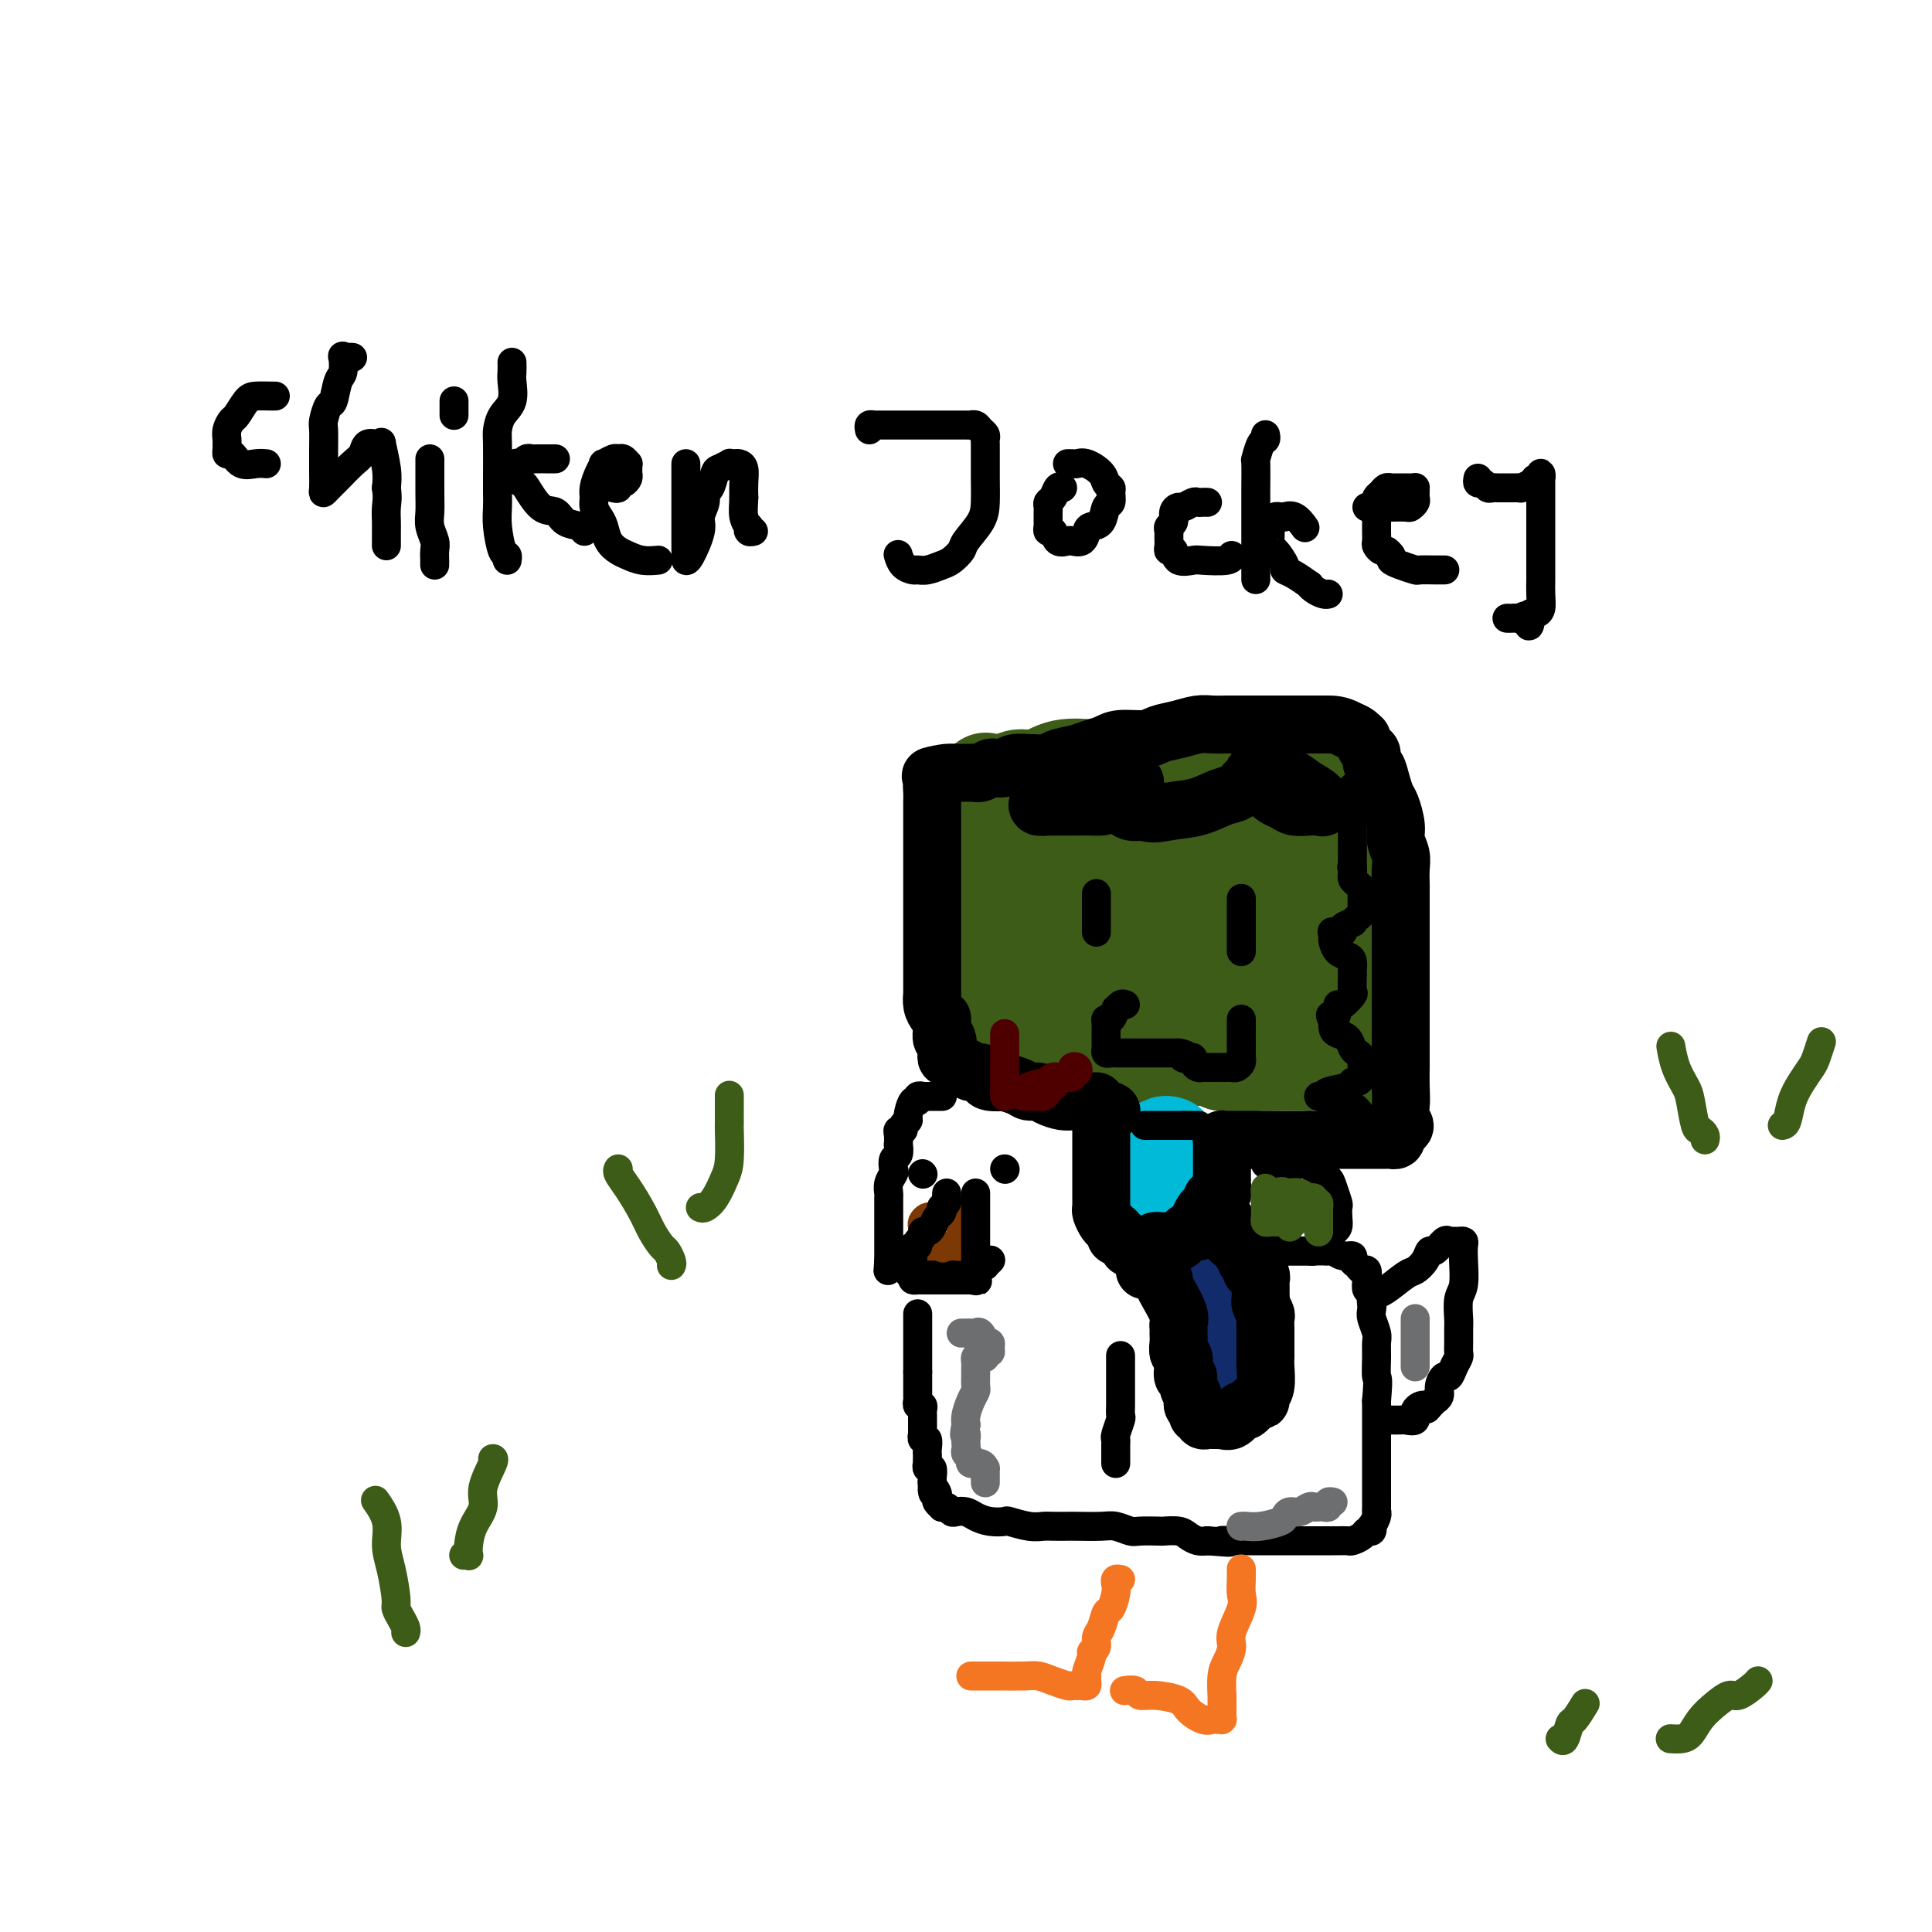 <svg viewBox='0 0 400 400' version='1.1' xmlns='http://www.w3.org/2000/svg' xmlns:xlink='http://www.w3.org/1999/xlink'><g fill='none' stroke='#3D5C18' stroke-width='20' stroke-linecap='round' stroke-linejoin='round'><path d='M204,162c0.081,-0.282 0.161,-0.565 0,0c-0.161,0.565 -0.564,1.976 -1,3c-0.436,1.024 -0.905,1.659 -1,2c-0.095,0.341 0.185,0.387 0,1c-0.185,0.613 -0.834,1.794 -1,3c-0.166,1.206 0.152,2.436 0,4c-0.152,1.564 -0.773,3.460 -1,5c-0.227,1.540 -0.061,2.722 0,5c0.061,2.278 0.017,5.650 0,8c-0.017,2.350 -0.005,3.676 0,5c0.005,1.324 0.004,2.645 0,4c-0.004,1.355 -0.012,2.743 0,4c0.012,1.257 0.044,2.382 0,3c-0.044,0.618 -0.165,0.730 0,1c0.165,0.270 0.616,0.698 1,1c0.384,0.302 0.700,0.477 1,1c0.300,0.523 0.583,1.394 1,2c0.417,0.606 0.967,0.947 1,1c0.033,0.053 -0.451,-0.182 0,0c0.451,0.182 1.836,0.781 3,1c1.164,0.219 2.106,0.059 3,0c0.894,-0.059 1.739,-0.018 3,0c1.261,0.018 2.937,0.011 4,0c1.063,-0.011 1.513,-0.027 3,0c1.487,0.027 4.011,0.098 6,0c1.989,-0.098 3.442,-0.363 5,0c1.558,0.363 3.222,1.355 5,2c1.778,0.645 3.671,0.943 6,1c2.329,0.057 5.094,-0.127 7,0c1.906,0.127 2.953,0.563 4,1'/><path d='M253,220c8.375,0.774 4.812,0.207 4,0c-0.812,-0.207 1.128,-0.056 3,0c1.872,0.056 3.677,0.015 5,0c1.323,-0.015 2.165,-0.004 3,0c0.835,0.004 1.663,0.002 3,0c1.337,-0.002 3.184,-0.005 4,0c0.816,0.005 0.600,0.017 1,0c0.400,-0.017 1.416,-0.064 2,0c0.584,0.064 0.735,0.237 1,0c0.265,-0.237 0.645,-0.886 1,-1c0.355,-0.114 0.684,0.307 1,0c0.316,-0.307 0.620,-1.342 1,-2c0.380,-0.658 0.835,-0.938 1,-2c0.165,-1.062 0.041,-2.906 0,-4c-0.041,-1.094 0.000,-1.439 0,-3c-0.000,-1.561 -0.042,-4.338 0,-6c0.042,-1.662 0.170,-2.208 0,-5c-0.170,-2.792 -0.636,-7.831 -1,-11c-0.364,-3.169 -0.626,-4.468 -1,-6c-0.374,-1.532 -0.862,-3.299 -1,-5c-0.138,-1.701 0.073,-3.337 0,-4c-0.073,-0.663 -0.428,-0.351 -1,-1c-0.572,-0.649 -1.359,-2.257 -2,-3c-0.641,-0.743 -1.137,-0.619 -2,-1c-0.863,-0.381 -2.095,-1.265 -3,-2c-0.905,-0.735 -1.484,-1.321 -3,-2c-1.516,-0.679 -3.970,-1.450 -6,-2c-2.030,-0.550 -3.637,-0.879 -5,-1c-1.363,-0.121 -2.482,-0.032 -5,0c-2.518,0.032 -6.434,0.009 -9,0c-2.566,-0.009 -3.783,-0.005 -5,0'/><path d='M239,159c-5.091,-0.164 -5.818,-0.073 -7,0c-1.182,0.073 -2.817,0.129 -5,0c-2.183,-0.129 -4.912,-0.442 -7,0c-2.088,0.442 -3.535,1.639 -5,2c-1.465,0.361 -2.949,-0.114 -4,0c-1.051,0.114 -1.668,0.818 -3,1c-1.332,0.182 -3.380,-0.158 -4,0c-0.620,0.158 0.186,0.816 0,1c-0.186,0.184 -1.366,-0.104 -2,0c-0.634,0.104 -0.723,0.602 -1,1c-0.277,0.398 -0.743,0.696 -1,1c-0.257,0.304 -0.304,0.614 0,1c0.304,0.386 0.959,0.850 1,1c0.041,0.150 -0.531,-0.013 0,2c0.531,2.013 2.165,6.201 3,9c0.835,2.799 0.873,4.210 1,6c0.127,1.790 0.345,3.960 1,6c0.655,2.040 1.748,3.951 2,6c0.252,2.049 -0.336,4.236 0,6c0.336,1.764 1.597,3.103 2,4c0.403,0.897 -0.051,1.351 0,2c0.051,0.649 0.608,1.494 1,2c0.392,0.506 0.618,0.672 1,1c0.382,0.328 0.918,0.816 1,1c0.082,0.184 -0.292,0.062 0,0c0.292,-0.062 1.248,-0.065 2,0c0.752,0.065 1.298,0.197 2,0c0.702,-0.197 1.559,-0.723 2,-2c0.441,-1.277 0.465,-3.305 1,-5c0.535,-1.695 1.581,-3.056 2,-5c0.419,-1.944 0.209,-4.472 0,-7'/><path d='M222,193c0.469,-3.338 0.141,-3.184 0,-4c-0.141,-0.816 -0.094,-2.603 0,-4c0.094,-1.397 0.236,-2.402 0,-4c-0.236,-1.598 -0.851,-3.787 -1,-5c-0.149,-1.213 0.167,-1.450 0,-2c-0.167,-0.550 -0.815,-1.414 -1,-2c-0.185,-0.586 0.095,-0.893 0,-1c-0.095,-0.107 -0.564,-0.012 -1,0c-0.436,0.012 -0.839,-0.058 -1,0c-0.161,0.058 -0.082,0.246 -1,2c-0.918,1.754 -2.835,5.076 -4,8c-1.165,2.924 -1.578,5.450 -2,7c-0.422,1.550 -0.852,2.124 -1,3c-0.148,0.876 -0.015,2.053 0,4c0.015,1.947 -0.089,4.662 0,6c0.089,1.338 0.372,1.297 1,2c0.628,0.703 1.600,2.150 2,3c0.400,0.850 0.227,1.104 1,2c0.773,0.896 2.494,2.435 4,3c1.506,0.565 2.799,0.157 4,0c1.201,-0.157 2.310,-0.064 3,0c0.690,0.064 0.959,0.100 2,0c1.041,-0.100 2.853,-0.337 4,-1c1.147,-0.663 1.628,-1.752 2,-3c0.372,-1.248 0.634,-2.654 1,-4c0.366,-1.346 0.838,-2.633 1,-4c0.162,-1.367 0.016,-2.814 0,-4c-0.016,-1.186 0.099,-2.112 0,-3c-0.099,-0.888 -0.411,-1.739 -1,-3c-0.589,-1.261 -1.454,-2.932 -2,-4c-0.546,-1.068 -0.773,-1.534 -1,-2'/><path d='M231,183c-0.738,-2.707 -0.584,-1.473 -1,-1c-0.416,0.473 -1.404,0.185 -2,0c-0.596,-0.185 -0.801,-0.269 -1,0c-0.199,0.269 -0.394,0.890 -1,2c-0.606,1.110 -1.625,2.709 -2,4c-0.375,1.291 -0.108,2.275 0,3c0.108,0.725 0.056,1.190 0,2c-0.056,0.810 -0.118,1.965 0,3c0.118,1.035 0.415,1.950 1,3c0.585,1.050 1.457,2.236 2,3c0.543,0.764 0.755,1.106 2,2c1.245,0.894 3.521,2.342 5,3c1.479,0.658 2.160,0.528 3,1c0.840,0.472 1.840,1.547 3,2c1.160,0.453 2.482,0.283 4,0c1.518,-0.283 3.234,-0.679 4,-1c0.766,-0.321 0.583,-0.566 1,-1c0.417,-0.434 1.434,-1.056 2,-2c0.566,-0.944 0.683,-2.210 1,-4c0.317,-1.790 0.836,-4.103 1,-6c0.164,-1.897 -0.025,-3.377 -1,-5c-0.975,-1.623 -2.735,-3.389 -4,-5c-1.265,-1.611 -2.034,-3.067 -3,-4c-0.966,-0.933 -2.127,-1.344 -4,-2c-1.873,-0.656 -4.457,-1.558 -6,-2c-1.543,-0.442 -2.046,-0.425 -3,0c-0.954,0.425 -2.358,1.258 -3,2c-0.642,0.742 -0.523,1.395 -1,2c-0.477,0.605 -1.552,1.163 -2,2c-0.448,0.837 -0.271,1.953 0,3c0.271,1.047 0.635,2.023 1,3'/><path d='M227,190c0.049,1.277 -0.327,1.470 0,2c0.327,0.530 1.359,1.398 2,2c0.641,0.602 0.893,0.939 3,2c2.107,1.061 6.070,2.845 8,4c1.930,1.155 1.828,1.682 3,2c1.172,0.318 3.617,0.426 5,1c1.383,0.574 1.702,1.615 3,2c1.298,0.385 3.575,0.113 5,0c1.425,-0.113 1.999,-0.068 3,0c1.001,0.068 2.430,0.160 3,0c0.570,-0.160 0.283,-0.570 1,-1c0.717,-0.430 2.440,-0.878 3,-2c0.560,-1.122 -0.043,-2.918 0,-4c0.043,-1.082 0.731,-1.448 1,-2c0.269,-0.552 0.119,-1.288 0,-3c-0.119,-1.712 -0.205,-4.399 -1,-6c-0.795,-1.601 -2.297,-2.114 -4,-3c-1.703,-0.886 -3.607,-2.144 -5,-3c-1.393,-0.856 -2.274,-1.311 -4,-2c-1.726,-0.689 -4.298,-1.613 -6,-2c-1.702,-0.387 -2.533,-0.237 -3,0c-0.467,0.237 -0.570,0.563 -1,1c-0.430,0.437 -1.186,0.986 -2,2c-0.814,1.014 -1.687,2.492 -2,4c-0.313,1.508 -0.068,3.047 0,4c0.068,0.953 -0.041,1.322 0,2c0.041,0.678 0.232,1.665 1,3c0.768,1.335 2.113,3.018 3,4c0.887,0.982 1.316,1.264 2,2c0.684,0.736 1.624,1.924 3,3c1.376,1.076 3.188,2.038 5,3'/><path d='M253,205c2.829,2.081 3.401,1.283 4,1c0.599,-0.283 1.226,-0.051 2,0c0.774,0.051 1.694,-0.079 3,0c1.306,0.079 2.997,0.367 4,0c1.003,-0.367 1.318,-1.389 2,-2c0.682,-0.611 1.733,-0.812 2,-2c0.267,-1.188 -0.248,-3.364 0,-4c0.248,-0.636 1.258,0.269 1,-2c-0.258,-2.269 -1.786,-7.711 -2,-10c-0.214,-2.289 0.884,-1.425 0,-2c-0.884,-0.575 -3.751,-2.589 -5,-4c-1.249,-1.411 -0.878,-2.221 -2,-3c-1.122,-0.779 -3.735,-1.529 -5,-2c-1.265,-0.471 -1.183,-0.664 -2,-1c-0.817,-0.336 -2.535,-0.815 -4,-1c-1.465,-0.185 -2.679,-0.078 -3,0c-0.321,0.078 0.250,0.125 0,0c-0.250,-0.125 -1.321,-0.424 -2,0c-0.679,0.424 -0.967,1.570 -1,2c-0.033,0.430 0.187,0.142 0,0c-0.187,-0.142 -0.782,-0.140 -1,0c-0.218,0.140 -0.058,0.416 0,1c0.058,0.584 0.016,1.476 0,2c-0.016,0.524 -0.004,0.679 0,1c0.004,0.321 0.001,0.806 0,1c-0.001,0.194 -0.001,0.097 0,0'/></g>
<g fill='none' stroke='#00BAD8' stroke-width='20' stroke-linecap='round' stroke-linejoin='round'><path d='M242,237c-0.311,-0.097 -0.622,-0.195 -1,0c-0.378,0.195 -0.823,0.682 -1,1c-0.177,0.318 -0.086,0.466 0,1c0.086,0.534 0.167,1.452 0,2c-0.167,0.548 -0.581,0.725 -1,1c-0.419,0.275 -0.842,0.648 -1,1c-0.158,0.352 -0.052,0.684 0,1c0.052,0.316 0.052,0.617 0,1c-0.052,0.383 -0.154,0.846 0,1c0.154,0.154 0.563,-0.003 1,0c0.437,0.003 0.901,0.167 1,0c0.099,-0.167 -0.169,-0.666 0,-1c0.169,-0.334 0.773,-0.504 1,-1c0.227,-0.496 0.076,-1.317 0,-2c-0.076,-0.683 -0.076,-1.227 0,-2c0.076,-0.773 0.227,-1.773 0,-2c-0.227,-0.227 -0.831,0.320 -1,1c-0.169,0.680 0.098,1.491 0,2c-0.098,0.509 -0.562,0.714 -1,1c-0.438,0.286 -0.849,0.654 -1,1c-0.151,0.346 -0.041,0.670 0,1c0.041,0.330 0.012,0.666 0,1c-0.012,0.334 -0.006,0.667 0,1'/><path d='M238,246c-0.619,1.570 -0.166,0.995 0,1c0.166,0.005 0.044,0.590 0,1c-0.044,0.410 -0.012,0.646 0,1c0.012,0.354 0.003,0.826 0,1c-0.003,0.174 -0.001,0.050 0,0c0.001,-0.050 0.000,-0.025 0,0'/></g>
<g fill='none' stroke='#122B6A' stroke-width='20' stroke-linecap='round' stroke-linejoin='round'><path d='M248,264c-0.006,0.335 -0.013,0.670 0,1c0.013,0.330 0.045,0.655 0,1c-0.045,0.345 -0.166,0.711 0,1c0.166,0.289 0.619,0.501 1,1c0.381,0.499 0.691,1.285 1,2c0.309,0.715 0.619,1.360 1,2c0.381,0.640 0.834,1.276 1,2c0.166,0.724 0.044,1.538 0,2c-0.044,0.462 -0.012,0.573 0,1c0.012,0.427 0.003,1.169 0,2c-0.003,0.831 -0.000,1.751 0,2c0.000,0.249 -0.003,-0.175 0,0c0.003,0.175 0.011,0.947 0,1c-0.011,0.053 -0.040,-0.615 0,-1c0.040,-0.385 0.151,-0.487 0,-1c-0.151,-0.513 -0.562,-1.435 -1,-3c-0.438,-1.565 -0.901,-3.771 -1,-5c-0.099,-1.229 0.166,-1.482 0,-2c-0.166,-0.518 -0.763,-1.302 -1,-2c-0.237,-0.698 -0.115,-1.311 0,-2c0.115,-0.689 0.223,-1.455 0,-2c-0.223,-0.545 -0.778,-0.870 -1,-1c-0.222,-0.130 -0.111,-0.065 0,0'/><path d='M248,263c-0.560,-2.786 0.042,-0.750 0,0c-0.042,0.750 -0.726,0.214 -1,0c-0.274,-0.214 -0.137,-0.107 0,0'/></g>
<g fill='none' stroke='#000000' stroke-width='12' stroke-linecap='round' stroke-linejoin='round'><path d='M237,263c0.331,-0.015 0.663,-0.029 1,0c0.337,0.029 0.681,0.103 1,0c0.319,-0.103 0.615,-0.382 1,0c0.385,0.382 0.860,1.426 1,2c0.140,0.574 -0.053,0.679 0,1c0.053,0.321 0.354,0.859 1,2c0.646,1.141 1.637,2.886 2,4c0.363,1.114 0.096,1.598 0,2c-0.096,0.402 -0.022,0.723 0,1c0.022,0.277 -0.008,0.510 0,1c0.008,0.490 0.054,1.235 0,2c-0.054,0.765 -0.206,1.548 0,2c0.206,0.452 0.772,0.572 1,1c0.228,0.428 0.117,1.165 0,2c-0.117,0.835 -0.242,1.769 0,2c0.242,0.231 0.850,-0.240 1,0c0.150,0.240 -0.157,1.192 0,2c0.157,0.808 0.778,1.473 1,2c0.222,0.527 0.044,0.916 0,1c-0.044,0.084 0.045,-0.136 0,0c-0.045,0.136 -0.223,0.629 0,1c0.223,0.371 0.848,0.621 1,1c0.152,0.379 -0.168,0.886 0,1c0.168,0.114 0.823,-0.166 1,0c0.177,0.166 -0.124,0.776 0,1c0.124,0.224 0.672,0.060 1,0c0.328,-0.060 0.434,-0.016 1,0c0.566,0.016 1.590,0.005 2,0c0.410,-0.005 0.205,-0.002 0,0'/><path d='M253,294c1.180,0.351 1.629,0.230 2,0c0.371,-0.230 0.664,-0.569 1,-1c0.336,-0.431 0.716,-0.955 1,-1c0.284,-0.045 0.472,0.390 1,0c0.528,-0.390 1.395,-1.606 2,-2c0.605,-0.394 0.947,0.035 1,0c0.053,-0.035 -0.182,-0.533 0,-1c0.182,-0.467 0.781,-0.901 1,-2c0.219,-1.099 0.059,-2.862 0,-4c-0.059,-1.138 -0.016,-1.652 0,-2c0.016,-0.348 0.004,-0.531 0,-1c-0.004,-0.469 -0.000,-1.224 0,-2c0.000,-0.776 -0.004,-1.574 0,-2c0.004,-0.426 0.015,-0.482 0,-1c-0.015,-0.518 -0.057,-1.500 0,-2c0.057,-0.500 0.211,-0.519 0,-1c-0.211,-0.481 -0.789,-1.424 -1,-2c-0.211,-0.576 -0.055,-0.784 0,-1c0.055,-0.216 0.011,-0.440 0,-1c-0.011,-0.560 0.012,-1.457 0,-2c-0.012,-0.543 -0.060,-0.732 0,-1c0.060,-0.268 0.227,-0.615 0,-1c-0.227,-0.385 -0.850,-0.806 -1,-1c-0.150,-0.194 0.171,-0.160 0,0c-0.171,0.160 -0.834,0.445 -1,0c-0.166,-0.445 0.166,-1.621 0,-2c-0.166,-0.379 -0.829,0.039 -1,0c-0.171,-0.039 0.150,-0.536 0,-1c-0.150,-0.464 -0.771,-0.894 -1,-1c-0.229,-0.106 -0.065,0.113 0,0c0.065,-0.113 0.033,-0.556 0,-1'/><path d='M257,258c-0.786,-1.476 -0.750,-1.165 -1,-1c-0.250,0.165 -0.785,0.185 -1,0c-0.215,-0.185 -0.109,-0.575 0,-1c0.109,-0.425 0.221,-0.884 0,-1c-0.221,-0.116 -0.776,0.113 -1,0c-0.224,-0.113 -0.115,-0.566 0,-1c0.115,-0.434 0.238,-0.848 0,-1c-0.238,-0.152 -0.837,-0.040 -1,0c-0.163,0.040 0.111,0.010 0,0c-0.111,-0.010 -0.608,0.001 -1,0c-0.392,-0.001 -0.680,-0.016 -1,0c-0.320,0.016 -0.672,0.061 -1,0c-0.328,-0.061 -0.631,-0.227 -1,0c-0.369,0.227 -0.806,0.848 -1,1c-0.194,0.152 -0.147,-0.166 0,0c0.147,0.166 0.395,0.815 0,1c-0.395,0.185 -1.433,-0.094 -2,0c-0.567,0.094 -0.662,0.561 -1,1c-0.338,0.439 -0.918,0.850 -1,1c-0.082,0.150 0.333,0.041 0,0c-0.333,-0.041 -1.413,-0.012 -2,0c-0.587,0.012 -0.682,0.007 -1,0c-0.318,-0.007 -0.859,-0.016 -1,0c-0.141,0.016 0.117,0.057 0,0c-0.117,-0.057 -0.609,-0.211 -1,0c-0.391,0.211 -0.682,0.789 -1,1c-0.318,0.211 -0.662,0.057 -1,0c-0.338,-0.057 -0.668,-0.016 -1,0c-0.332,0.016 -0.666,0.008 -1,0'/><path d='M235,258c-2.892,0.762 -0.621,0.167 0,0c0.621,-0.167 -0.408,0.095 -1,0c-0.592,-0.095 -0.746,-0.546 -1,-1c-0.254,-0.454 -0.607,-0.909 -1,-1c-0.393,-0.091 -0.826,0.184 -1,0c-0.174,-0.184 -0.089,-0.827 0,-1c0.089,-0.173 0.181,0.122 0,0c-0.181,-0.122 -0.637,-0.663 -1,-1c-0.363,-0.337 -0.633,-0.470 -1,-1c-0.367,-0.530 -0.830,-1.455 -1,-2c-0.170,-0.545 -0.045,-0.708 0,-1c0.045,-0.292 0.012,-0.712 0,-1c-0.012,-0.288 -0.003,-0.443 0,-1c0.003,-0.557 0.001,-1.515 0,-2c-0.001,-0.485 -0.000,-0.497 0,-1c0.000,-0.503 0.000,-1.496 0,-2c-0.000,-0.504 -0.000,-0.517 0,-1c0.000,-0.483 0.000,-1.435 0,-2c-0.000,-0.565 -0.000,-0.743 0,-1c0.000,-0.257 0.000,-0.594 0,-1c-0.000,-0.406 -0.000,-0.882 0,-1c0.000,-0.118 0.000,0.122 0,0c-0.000,-0.122 -0.000,-0.606 0,-1c0.000,-0.394 0.000,-0.697 0,-1c-0.000,-0.303 -0.000,-0.606 0,-1c0.000,-0.394 0.000,-0.879 0,-1c-0.000,-0.121 -0.000,0.121 0,0c0.000,-0.121 0.000,-0.606 0,-1c-0.000,-0.394 -0.000,-0.697 0,-1'/><path d='M228,231c0.242,-3.033 0.848,-0.617 1,0c0.152,0.617 -0.152,-0.565 0,-1c0.152,-0.435 0.758,-0.124 1,0c0.242,0.124 0.121,0.062 0,0'/><path d='M248,253c0.344,-0.756 0.688,-1.512 1,-2c0.312,-0.488 0.591,-0.708 1,-1c0.409,-0.292 0.947,-0.656 1,-1c0.053,-0.344 -0.378,-0.669 0,-1c0.378,-0.331 1.565,-0.670 2,-1c0.435,-0.330 0.116,-0.653 0,-1c-0.116,-0.347 -0.031,-0.719 0,-1c0.031,-0.281 0.008,-0.471 0,-1c-0.008,-0.529 -0.002,-1.399 0,-2c0.002,-0.601 0.001,-0.934 0,-1c-0.001,-0.066 -0.000,0.136 0,0c0.000,-0.136 -0.000,-0.610 0,-1c0.000,-0.390 0.000,-0.697 0,-1c-0.000,-0.303 -0.001,-0.603 0,-1c0.001,-0.397 0.003,-0.891 0,-1c-0.003,-0.109 -0.012,0.167 0,0c0.012,-0.167 0.045,-0.777 0,-1c-0.045,-0.223 -0.168,-0.060 0,0c0.168,0.060 0.628,0.016 1,0c0.372,-0.016 0.654,-0.004 1,0c0.346,0.004 0.754,0.001 1,0c0.246,-0.001 0.330,-0.000 1,0c0.670,0.000 1.925,0.000 3,0c1.075,-0.000 1.968,-0.000 3,0c1.032,0.000 2.201,0.000 3,0c0.799,-0.000 1.228,-0.000 2,0c0.772,0.000 1.886,0.000 3,0'/><path d='M271,236c3.093,-0.000 2.824,-0.000 3,0c0.176,0.000 0.795,0.000 1,0c0.205,-0.000 -0.005,-0.000 1,0c1.005,0.000 3.225,0.000 4,0c0.775,-0.000 0.106,-0.000 0,0c-0.106,0.000 0.353,0.000 1,0c0.647,-0.000 1.482,-0.000 2,0c0.518,0.000 0.717,0.000 1,0c0.283,-0.000 0.649,-0.000 1,0c0.351,0.000 0.686,0.001 1,0c0.314,-0.001 0.606,-0.003 1,0c0.394,0.003 0.890,0.012 1,0c0.110,-0.012 -0.166,-0.044 0,0c0.166,0.044 0.776,0.166 1,0c0.224,-0.166 0.064,-0.619 0,-1c-0.064,-0.381 -0.032,-0.691 0,-1'/><path d='M289,234c3.011,-0.631 1.539,-1.207 1,-2c-0.539,-0.793 -0.144,-1.803 0,-3c0.144,-1.197 0.039,-2.580 0,-4c-0.039,-1.420 -0.010,-2.877 0,-4c0.010,-1.123 0.003,-1.912 0,-3c-0.003,-1.088 -0.001,-2.474 0,-4c0.001,-1.526 0.000,-3.191 0,-4c-0.000,-0.809 -0.000,-0.760 0,-2c0.000,-1.240 0.000,-3.768 0,-5c-0.000,-1.232 0.000,-1.168 0,-2c-0.000,-0.832 -0.000,-2.560 0,-4c0.000,-1.440 0.000,-2.594 0,-4c-0.000,-1.406 -0.000,-3.065 0,-4c0.000,-0.935 0.001,-1.145 0,-2c-0.001,-0.855 -0.004,-2.354 0,-3c0.004,-0.646 0.016,-0.440 0,-1c-0.016,-0.560 -0.060,-1.887 0,-3c0.060,-1.113 0.223,-2.013 0,-3c-0.223,-0.987 -0.833,-2.063 -1,-3c-0.167,-0.937 0.110,-1.736 0,-3c-0.110,-1.264 -0.608,-2.992 -1,-4c-0.392,-1.008 -0.679,-1.296 -1,-2c-0.321,-0.704 -0.677,-1.822 -1,-3c-0.323,-1.178 -0.612,-2.414 -1,-3c-0.388,-0.586 -0.874,-0.520 -1,-1c-0.126,-0.480 0.108,-1.505 0,-2c-0.108,-0.495 -0.556,-0.461 -1,-1c-0.444,-0.539 -0.882,-1.649 -1,-2c-0.118,-0.351 0.084,0.059 0,0c-0.084,-0.059 -0.452,-0.588 -1,-1c-0.548,-0.412 -1.274,-0.706 -2,-1'/><path d='M279,151c-1.655,-1.000 -3.291,-1.000 -4,-1c-0.709,0.000 -0.490,0.000 -1,0c-0.510,-0.000 -1.750,-0.000 -3,0c-1.250,0.000 -2.512,0.000 -4,0c-1.488,-0.000 -3.202,-0.001 -5,0c-1.798,0.001 -3.681,0.003 -5,0c-1.319,-0.003 -2.076,-0.012 -3,0c-0.924,0.012 -2.016,0.046 -3,0c-0.984,-0.046 -1.860,-0.171 -3,0c-1.140,0.171 -2.545,0.637 -4,1c-1.455,0.363 -2.959,0.622 -4,1c-1.041,0.378 -1.617,0.875 -3,1c-1.383,0.125 -3.572,-0.121 -5,0c-1.428,0.121 -2.096,0.611 -3,1c-0.904,0.389 -2.043,0.679 -3,1c-0.957,0.321 -1.732,0.675 -3,1c-1.268,0.325 -3.029,0.622 -4,1c-0.971,0.378 -1.152,0.837 -2,1c-0.848,0.163 -2.364,0.030 -3,0c-0.636,-0.030 -0.393,0.044 -1,0c-0.607,-0.044 -2.064,-0.204 -3,0c-0.936,0.204 -1.350,0.773 -2,1c-0.650,0.227 -1.536,0.113 -2,0c-0.464,-0.113 -0.505,-0.227 -1,0c-0.495,0.227 -1.442,0.793 -2,1c-0.558,0.207 -0.727,0.056 -1,0c-0.273,-0.056 -0.651,-0.015 -1,0c-0.349,0.015 -0.671,0.004 -1,0c-0.329,-0.004 -0.666,-0.001 -1,0c-0.334,0.001 -0.667,0.000 -1,0c-0.333,-0.000 -0.667,-0.000 -1,0'/><path d='M197,160c-8.052,1.481 -2.683,0.185 -1,0c1.683,-0.185 -0.320,0.741 -1,1c-0.680,0.259 -0.039,-0.148 0,0c0.039,0.148 -0.526,0.850 -1,1c-0.474,0.150 -0.859,-0.253 -1,0c-0.141,0.253 -0.038,1.163 0,2c0.038,0.837 0.010,1.603 0,2c-0.010,0.397 -0.003,0.425 0,1c0.003,0.575 0.001,1.696 0,3c-0.001,1.304 -0.000,2.790 0,4c0.000,1.210 0.000,2.145 0,3c-0.000,0.855 -0.000,1.630 0,3c0.000,1.370 0.000,3.334 0,5c-0.000,1.666 -0.000,3.032 0,4c0.000,0.968 -0.000,1.538 0,2c0.000,0.462 0.000,0.817 0,2c-0.000,1.183 -0.000,3.196 0,4c0.000,0.804 0.000,0.399 0,1c-0.000,0.601 -0.000,2.207 0,3c0.000,0.793 0.000,0.771 0,1c-0.000,0.229 -0.001,0.708 0,1c0.001,0.292 0.003,0.396 0,1c-0.003,0.604 -0.011,1.707 0,2c0.011,0.293 0.041,-0.224 0,0c-0.041,0.224 -0.154,1.190 0,2c0.154,0.810 0.577,1.464 1,2c0.423,0.536 0.848,0.953 1,1c0.152,0.047 0.030,-0.276 0,0c-0.030,0.276 0.030,1.151 0,2c-0.030,0.849 -0.152,1.671 0,2c0.152,0.329 0.576,0.164 1,0'/><path d='M196,215c0.461,1.205 0.112,0.718 0,1c-0.112,0.282 0.011,1.334 0,2c-0.011,0.666 -0.157,0.948 0,1c0.157,0.052 0.619,-0.126 1,0c0.381,0.126 0.683,0.555 1,1c0.317,0.445 0.649,0.907 1,1c0.351,0.093 0.722,-0.182 1,0c0.278,0.182 0.465,0.819 1,1c0.535,0.181 1.419,-0.096 2,0c0.581,0.096 0.859,0.564 1,1c0.141,0.436 0.145,0.839 1,1c0.855,0.161 2.561,0.081 3,0c0.439,-0.081 -0.389,-0.163 0,0c0.389,0.163 1.994,0.569 3,1c1.006,0.431 1.411,0.886 2,1c0.589,0.114 1.361,-0.113 2,0c0.639,0.113 1.145,0.566 2,1c0.855,0.434 2.060,0.848 3,1c0.940,0.152 1.615,0.041 2,0c0.385,-0.041 0.482,-0.011 1,0c0.518,0.011 1.459,0.003 2,0c0.541,-0.003 0.684,-0.001 1,0c0.316,0.001 0.805,0.000 1,0c0.195,-0.000 0.098,-0.000 0,0'/><path d='M217,158c-0.022,-0.060 -0.044,-0.119 0,0c0.044,0.119 0.155,0.417 0,1c-0.155,0.583 -0.577,1.451 -1,2c-0.423,0.549 -0.847,0.778 -1,1c-0.153,0.222 -0.034,0.438 0,1c0.034,0.562 -0.018,1.471 0,2c0.018,0.529 0.108,0.678 0,1c-0.108,0.322 -0.412,0.818 0,1c0.412,0.182 1.539,0.049 2,0c0.461,-0.049 0.257,-0.014 1,0c0.743,0.014 2.434,0.008 4,0c1.566,-0.008 3.008,-0.017 4,0c0.992,0.017 1.533,0.060 2,0c0.467,-0.060 0.859,-0.223 2,-1c1.141,-0.777 3.030,-2.167 4,-3c0.970,-0.833 1.020,-1.110 1,-1c-0.020,0.110 -0.110,0.608 0,1c0.110,0.392 0.421,0.678 0,1c-0.421,0.322 -1.576,0.678 -2,1c-0.424,0.322 -0.119,0.608 0,1c0.119,0.392 0.053,0.888 0,1c-0.053,0.112 -0.091,-0.162 0,0c0.091,0.162 0.312,0.761 1,1c0.688,0.239 1.844,0.120 3,0'/><path d='M237,168c1.303,0.804 3.060,0.314 5,0c1.940,-0.314 4.064,-0.450 6,-1c1.936,-0.550 3.683,-1.512 5,-2c1.317,-0.488 2.203,-0.501 3,-1c0.797,-0.499 1.506,-1.483 2,-2c0.494,-0.517 0.772,-0.567 1,-1c0.228,-0.433 0.407,-1.248 1,-1c0.593,0.248 1.601,1.558 2,2c0.399,0.442 0.189,0.017 0,0c-0.189,-0.017 -0.356,0.374 0,1c0.356,0.626 1.237,1.488 2,2c0.763,0.512 1.410,0.675 2,1c0.590,0.325 1.123,0.813 2,1c0.877,0.187 2.096,0.073 3,0c0.904,-0.073 1.491,-0.103 2,0c0.509,0.103 0.941,0.341 1,0c0.059,-0.341 -0.254,-1.262 -1,-2c-0.746,-0.738 -1.924,-1.295 -3,-2c-1.076,-0.705 -2.051,-1.560 -3,-2c-0.949,-0.440 -1.871,-0.465 -3,-1c-1.129,-0.535 -2.465,-1.582 -3,-2c-0.535,-0.418 -0.267,-0.209 0,0'/></g>
<g fill='none' stroke='#000000' stroke-width='6' stroke-linecap='round' stroke-linejoin='round'><path d='M233,208c-0.303,-0.130 -0.607,-0.260 -1,0c-0.393,0.260 -0.876,0.909 -1,1c-0.124,0.091 0.110,-0.375 0,0c-0.110,0.375 -0.565,1.592 -1,2c-0.435,0.408 -0.849,0.007 -1,0c-0.151,-0.007 -0.040,0.379 0,1c0.040,0.621 0.010,1.477 0,2c-0.010,0.523 0.000,0.715 0,1c-0.000,0.285 -0.010,0.665 0,1c0.010,0.335 0.041,0.626 0,1c-0.041,0.374 -0.153,0.832 0,1c0.153,0.168 0.569,0.045 1,0c0.431,-0.045 0.875,-0.012 1,0c0.125,0.012 -0.070,0.003 0,0c0.070,-0.003 0.404,-0.001 1,0c0.596,0.001 1.455,0.000 2,0c0.545,-0.000 0.777,-0.000 1,0c0.223,0.000 0.437,0.000 1,0c0.563,-0.000 1.474,-0.000 2,0c0.526,0.000 0.666,0.000 1,0c0.334,-0.000 0.863,-0.000 1,0c0.137,0.000 -0.117,0.000 0,0c0.117,-0.000 0.606,-0.000 1,0c0.394,0.000 0.693,0.000 1,0c0.307,-0.000 0.621,-0.000 1,0c0.379,0.000 0.823,0.000 1,0c0.177,-0.000 0.089,-0.000 0,0'/><path d='M244,218c2.504,0.378 1.262,0.823 1,1c-0.262,0.177 0.454,0.086 1,0c0.546,-0.086 0.920,-0.167 1,0c0.080,0.167 -0.135,0.581 0,1c0.135,0.419 0.618,0.844 1,1c0.382,0.156 0.662,0.042 1,0c0.338,-0.042 0.735,-0.011 1,0c0.265,0.011 0.400,0.003 1,0c0.600,-0.003 1.666,0.000 2,0c0.334,-0.000 -0.064,-0.003 0,0c0.064,0.003 0.592,0.011 1,0c0.408,-0.011 0.698,-0.042 1,0c0.302,0.042 0.617,0.157 1,0c0.383,-0.157 0.835,-0.588 1,-1c0.165,-0.412 0.044,-0.807 0,-1c-0.044,-0.193 -0.012,-0.184 0,-1c0.012,-0.816 0.003,-2.456 0,-3c-0.003,-0.544 -0.001,0.008 0,0c0.001,-0.008 0.000,-0.577 0,-1c-0.000,-0.423 -0.000,-0.701 0,-1c0.000,-0.299 0.000,-0.619 0,-1c-0.000,-0.381 -0.000,-0.823 0,-1c0.000,-0.177 0.000,-0.088 0,0'/><path d='M257,189c0.000,0.336 0.000,0.671 0,1c0.000,0.329 0.000,0.651 0,1c0.000,0.349 0.000,0.724 0,1c0.000,0.276 0.000,0.451 0,1c0.000,0.549 0.000,1.472 0,2c0.000,0.528 0.000,0.662 0,1c0.000,0.338 0.000,0.881 0,1c0.000,0.119 0.000,-0.187 0,-1c0.000,-0.813 0.000,-2.133 0,-3c0.000,-0.867 0.000,-1.280 0,-2c0.000,-0.720 0.000,-1.748 0,-2c0.000,-0.252 0.000,0.273 0,0c0.000,-0.273 0.000,-1.343 0,-2c0.000,-0.657 0.000,-0.902 0,-1c0.000,-0.098 0.000,-0.049 0,0'/><path d='M227,185c0.000,0.220 0.000,0.440 0,1c0.000,0.560 0.000,1.459 0,2c-0.000,0.541 -0.000,0.723 0,1c0.000,0.277 0.000,0.649 0,1c-0.000,0.351 0.000,0.682 0,1c0.000,0.318 0.000,0.624 0,1c0.000,0.376 0.000,0.822 0,1c0.000,0.178 0.000,0.089 0,0'/><path d='M195,227c0.089,0.000 0.179,0.000 0,0c-0.179,0.000 -0.625,0.000 -1,0c-0.375,-0.000 -0.678,-0.000 -1,0c-0.322,0.000 -0.663,0.000 -1,0c-0.337,-0.000 -0.668,0.000 -1,0'/><path d='M191,227c-0.555,0.020 0.057,0.068 0,0c-0.057,-0.068 -0.785,-0.254 -1,0c-0.215,0.254 0.082,0.946 0,1c-0.082,0.054 -0.543,-0.532 -1,0c-0.457,0.532 -0.911,2.181 -1,3c-0.089,0.819 0.186,0.810 0,1c-0.186,0.190 -0.834,0.581 -1,1c-0.166,0.419 0.152,0.867 0,1c-0.152,0.133 -0.772,-0.048 -1,0c-0.228,0.048 -0.065,0.326 0,1c0.065,0.674 0.031,1.743 0,2c-0.031,0.257 -0.060,-0.297 0,0c0.060,0.297 0.208,1.444 0,2c-0.208,0.556 -0.774,0.520 -1,1c-0.226,0.480 -0.113,1.475 0,2c0.113,0.525 0.226,0.579 0,1c-0.226,0.421 -0.793,1.209 -1,2c-0.207,0.791 -0.056,1.586 0,2c0.056,0.414 0.015,0.447 0,1c-0.015,0.553 -0.004,1.625 0,2c0.004,0.375 0.001,0.051 0,0c-0.001,-0.051 -0.000,0.170 0,1c0.000,0.830 0.000,2.269 0,3c-0.000,0.731 -0.000,0.755 0,1c0.000,0.245 0.000,0.709 0,1c-0.000,0.291 -0.000,0.407 0,1c0.000,0.593 0.000,1.664 0,2c-0.000,0.336 -0.000,-0.063 0,0c0.000,0.063 0.000,0.590 0,1c-0.000,0.410 -0.000,0.705 0,1'/><path d='M184,261c-0.206,3.475 -0.220,1.663 0,1c0.220,-0.663 0.675,-0.178 1,0c0.325,0.178 0.520,0.048 1,0c0.480,-0.048 1.245,-0.013 2,0c0.755,0.013 1.498,0.003 2,0c0.502,-0.003 0.761,-0.001 1,0c0.239,0.001 0.457,0.000 1,0c0.543,-0.000 1.410,-0.000 2,0c0.590,0.000 0.903,0.000 1,0c0.097,-0.000 -0.024,0.000 0,0c0.024,-0.000 0.191,-0.000 1,0c0.809,0.000 2.258,0.000 3,0c0.742,-0.000 0.777,-0.000 1,0c0.223,0.000 0.633,0.001 1,0c0.367,-0.001 0.690,-0.004 1,0c0.310,0.004 0.605,0.015 1,0c0.395,-0.015 0.889,-0.056 1,0c0.111,0.056 -0.163,0.207 0,0c0.163,-0.207 0.761,-0.774 1,-1c0.239,-0.226 0.120,-0.113 0,0'/></g>
<g fill='none' stroke='#7C3805' stroke-width='6' stroke-linecap='round' stroke-linejoin='round'><path d='M197,251c-0.303,0.030 -0.606,0.061 -1,0c-0.394,-0.061 -0.879,-0.213 -1,0c-0.121,0.213 0.121,0.792 0,1c-0.121,0.208 -0.607,0.044 -1,0c-0.393,-0.044 -0.694,0.031 -1,0c-0.306,-0.031 -0.618,-0.167 -1,0c-0.382,0.167 -0.834,0.636 -1,1c-0.166,0.364 -0.044,0.623 0,1c0.044,0.377 0.012,0.870 0,1c-0.012,0.130 -0.004,-0.105 0,0c0.004,0.105 0.004,0.550 0,1c-0.004,0.450 -0.012,0.905 0,1c0.012,0.095 0.045,-0.171 0,0c-0.045,0.171 -0.167,0.778 0,1c0.167,0.222 0.622,0.060 1,0c0.378,-0.060 0.679,-0.016 1,0c0.321,0.016 0.663,0.005 1,0c0.337,-0.005 0.668,-0.002 1,0'/><path d='M195,258c0.571,0.774 -0.001,0.208 0,0c0.001,-0.208 0.575,-0.059 1,0c0.425,0.059 0.702,0.027 1,0c0.298,-0.027 0.616,-0.050 1,0c0.384,0.050 0.835,0.172 1,0c0.165,-0.172 0.044,-0.637 0,-1c-0.044,-0.363 -0.012,-0.622 0,-1c0.012,-0.378 0.003,-0.875 0,-1c-0.003,-0.125 -0.001,0.121 0,0c0.001,-0.121 0.000,-0.611 0,-1c-0.000,-0.389 0.001,-0.679 0,-1c-0.001,-0.321 -0.003,-0.674 0,-1c0.003,-0.326 0.011,-0.623 0,-1c-0.011,-0.377 -0.041,-0.832 0,-1c0.041,-0.168 0.155,-0.048 0,0c-0.155,0.048 -0.577,0.024 -1,0'/><path d='M198,250c0.060,-1.012 0.208,0.458 0,1c-0.208,0.542 -0.774,0.155 -1,0c-0.226,-0.155 -0.113,-0.077 0,0'/></g>
<g fill='none' stroke='#000000' stroke-width='6' stroke-linecap='round' stroke-linejoin='round'><path d='M196,247c-0.030,0.342 -0.060,0.683 0,1c0.060,0.317 0.209,0.609 0,1c-0.209,0.391 -0.777,0.882 -1,1c-0.223,0.118 -0.101,-0.136 0,0c0.101,0.136 0.181,0.663 0,1c-0.181,0.337 -0.622,0.486 -1,1c-0.378,0.514 -0.694,1.394 -1,2c-0.306,0.606 -0.603,0.937 -1,1c-0.397,0.063 -0.895,-0.142 -1,0c-0.105,0.142 0.182,0.630 0,1c-0.182,0.370 -0.833,0.620 -1,1c-0.167,0.380 0.152,0.889 0,1c-0.152,0.111 -0.773,-0.178 -1,0c-0.227,0.178 -0.061,0.821 0,1c0.061,0.179 0.016,-0.107 0,0c-0.016,0.107 -0.004,0.606 0,1c0.004,0.394 0.001,0.683 0,1c-0.001,0.317 -0.000,0.662 0,1c0.000,0.338 0.000,0.669 0,1'/><path d='M189,263c-1.086,2.431 -0.302,0.508 0,0c0.302,-0.508 0.122,0.400 0,1c-0.122,0.600 -0.187,0.893 0,1c0.187,0.107 0.627,0.029 1,0c0.373,-0.029 0.678,-0.008 1,0c0.322,0.008 0.660,0.002 1,0c0.340,-0.002 0.683,-0.001 1,0c0.317,0.001 0.610,0.000 1,0c0.390,-0.000 0.878,-0.000 1,0c0.122,0.000 -0.122,0.000 0,0c0.122,-0.000 0.611,-0.000 1,0c0.389,0.000 0.678,0.000 1,0c0.322,-0.000 0.677,-0.000 1,0c0.323,0.000 0.612,0.000 1,0c0.388,-0.000 0.874,-0.000 1,0c0.126,0.000 -0.107,0.000 0,0c0.107,-0.000 0.553,-0.000 1,0'/><path d='M201,265c2.083,0.358 1.290,0.252 1,0c-0.290,-0.252 -0.078,-0.650 0,-1c0.078,-0.350 0.021,-0.653 0,-1c-0.021,-0.347 -0.006,-0.737 0,-1c0.006,-0.263 0.001,-0.399 0,-1c-0.001,-0.601 -0.000,-1.666 0,-2c0.000,-0.334 0.000,0.064 0,0c-0.000,-0.064 -0.000,-0.591 0,-1c0.000,-0.409 0.000,-0.701 0,-1c-0.000,-0.299 -0.000,-0.605 0,-1c0.000,-0.395 0.000,-0.879 0,-1c-0.000,-0.121 -0.000,0.123 0,0c0.000,-0.123 0.000,-0.611 0,-1c-0.000,-0.389 -0.000,-0.678 0,-1c0.000,-0.322 0.000,-0.678 0,-1c-0.000,-0.322 -0.000,-0.611 0,-1c0.000,-0.389 0.000,-0.878 0,-1c-0.000,-0.122 -0.000,0.125 0,0c0.000,-0.125 0.000,-0.621 0,-1c-0.000,-0.379 -0.000,-0.640 0,-1c0.000,-0.360 0.000,-0.817 0,-1c-0.000,-0.183 -0.000,-0.091 0,0'/><path d='M208,242c0.000,0.000 0.100,0.100 0.1,0.1'/><path d='M191,243c0.000,0.000 0.100,0.100 0.1,0.1'/><path d='M190,272c0.000,0.331 0.000,0.662 0,1c0.000,0.338 0.000,0.682 0,1c0.000,0.318 0.000,0.610 0,1c0.000,0.390 0.000,0.878 0,1c0.000,0.122 0.000,-0.122 0,0c0.000,0.122 0.000,0.611 0,1c0.000,0.389 0.000,0.678 0,1c0.000,0.322 0.000,0.678 0,1c0.000,0.322 0.000,0.611 0,1c0.000,0.389 0.000,0.878 0,1c0.000,0.122 0.000,-0.122 0,0c-0.000,0.122 0.000,0.610 0,1c0.000,0.390 0.000,0.683 0,1c0.000,0.317 0.000,0.659 0,1'/><path d='M190,284c-0.000,2.096 -0.000,1.335 0,1c0.000,-0.335 0.000,-0.245 0,0c-0.000,0.245 -0.000,0.644 0,1c0.000,0.356 0.000,0.669 0,1c-0.000,0.331 -0.001,0.681 0,1c0.001,0.319 0.004,0.606 0,1c-0.004,0.394 -0.015,0.893 0,1c0.015,0.107 0.057,-0.179 0,0c-0.057,0.179 -0.211,0.822 0,1c0.211,0.178 0.789,-0.111 1,0c0.211,0.111 0.057,0.620 0,1c-0.057,0.380 -0.015,0.632 0,1c0.015,0.368 0.004,0.854 0,1c-0.004,0.146 -0.002,-0.048 0,0c0.002,0.048 0.004,0.337 0,1c-0.004,0.663 -0.015,1.701 0,2c0.015,0.299 0.057,-0.141 0,0c-0.057,0.141 -0.211,0.864 0,1c0.211,0.136 0.789,-0.313 1,0c0.211,0.313 0.057,1.389 0,2c-0.057,0.611 -0.016,0.756 0,1c0.016,0.244 0.008,0.585 0,1c-0.008,0.415 -0.016,0.902 0,1c0.016,0.098 0.057,-0.194 0,0c-0.057,0.194 -0.211,0.875 0,1c0.211,0.125 0.789,-0.307 1,0c0.211,0.307 0.057,1.352 0,2c-0.057,0.648 -0.016,0.899 0,1c0.016,0.101 0.008,0.050 0,0'/><path d='M193,307c0.405,3.737 -0.084,1.579 0,1c0.084,-0.579 0.740,0.419 1,1c0.260,0.581 0.125,0.743 0,1c-0.125,0.257 -0.241,0.608 0,1c0.241,0.392 0.837,0.823 1,1c0.163,0.177 -0.108,0.099 0,0c0.108,-0.099 0.595,-0.220 1,0c0.405,0.220 0.730,0.781 1,1c0.270,0.219 0.486,0.098 1,0c0.514,-0.098 1.325,-0.171 2,0c0.675,0.171 1.212,0.585 2,1c0.788,0.415 1.825,0.829 3,1c1.175,0.171 2.488,0.098 3,0c0.512,-0.098 0.225,-0.222 1,0c0.775,0.222 2.613,0.792 4,1c1.387,0.208 2.321,0.056 3,0c0.679,-0.056 1.101,-0.016 2,0c0.899,0.016 2.276,0.008 3,0c0.724,-0.008 0.796,-0.016 2,0c1.204,0.016 3.539,0.057 5,0c1.461,-0.057 2.049,-0.211 3,0c0.951,0.211 2.264,0.788 3,1c0.736,0.212 0.893,0.060 2,0c1.107,-0.060 3.164,-0.026 4,0c0.836,0.026 0.450,0.046 1,0c0.550,-0.046 2.034,-0.157 3,0c0.966,0.157 1.414,0.581 2,1c0.586,0.419 1.310,0.834 2,1c0.690,0.166 1.345,0.083 2,0'/><path d='M250,319c7.470,0.619 3.643,0.166 3,0c-0.643,-0.166 1.896,-0.044 3,0c1.104,0.044 0.772,0.012 1,0c0.228,-0.012 1.016,-0.003 2,0c0.984,0.003 2.164,0.001 3,0c0.836,-0.001 1.327,-0.000 2,0c0.673,0.000 1.529,0.000 2,0c0.471,-0.000 0.559,-0.000 1,0c0.441,0.000 1.235,0.000 2,0c0.765,-0.000 1.501,-0.000 2,0c0.499,0.000 0.763,0.000 1,0c0.237,-0.000 0.449,-0.000 1,0c0.551,0.000 1.442,0.001 2,0c0.558,-0.001 0.783,-0.003 1,0c0.217,0.003 0.425,0.011 1,0c0.575,-0.011 1.517,-0.040 2,0c0.483,0.040 0.508,0.150 1,0c0.492,-0.150 1.451,-0.560 2,-1c0.549,-0.440 0.687,-0.909 1,-1c0.313,-0.091 0.802,0.196 1,0c0.198,-0.196 0.106,-0.875 0,-1c-0.106,-0.125 -0.224,0.303 0,0c0.224,-0.303 0.792,-1.337 1,-2c0.208,-0.663 0.056,-0.957 0,-1c-0.056,-0.043 -0.015,0.164 0,-1c0.015,-1.164 0.004,-3.697 0,-5c-0.004,-1.303 -0.001,-1.374 0,-2c0.001,-0.626 0.000,-1.807 0,-3c-0.000,-1.193 -0.000,-2.398 0,-4c0.000,-1.602 0.000,-3.601 0,-5c-0.000,-1.399 -0.000,-2.200 0,-3'/><path d='M285,290c0.463,-5.265 0.120,-4.426 0,-5c-0.120,-0.574 -0.018,-2.561 0,-4c0.018,-1.439 -0.047,-2.330 0,-3c0.047,-0.670 0.205,-1.120 0,-2c-0.205,-0.880 -0.773,-2.189 -1,-3c-0.227,-0.811 -0.113,-1.125 0,-2c0.113,-0.875 0.223,-2.311 0,-3c-0.223,-0.689 -0.780,-0.633 -1,-1c-0.220,-0.367 -0.101,-1.159 0,-2c0.101,-0.841 0.186,-1.732 0,-2c-0.186,-0.268 -0.644,0.087 -1,0c-0.356,-0.087 -0.610,-0.616 -1,-1c-0.390,-0.384 -0.917,-0.625 -1,-1c-0.083,-0.375 0.278,-0.885 0,-1c-0.278,-0.115 -1.195,0.165 -2,0c-0.805,-0.165 -1.500,-0.776 -2,-1c-0.500,-0.224 -0.806,-0.060 -1,0c-0.194,0.060 -0.275,0.016 -1,0c-0.725,-0.016 -2.095,-0.004 -3,0c-0.905,0.004 -1.347,0.001 -2,0c-0.653,-0.001 -1.519,-0.000 -2,0c-0.481,0.000 -0.576,0.000 -1,0c-0.424,-0.000 -1.175,-0.000 -2,0c-0.825,0.000 -1.724,0.000 -2,0c-0.276,-0.000 0.070,-0.000 0,0c-0.070,0.000 -0.557,0.000 -1,0c-0.443,-0.000 -0.841,-0.000 -1,0c-0.159,0.000 -0.080,0.000 0,0'/><path d='M232,281c-0.000,-0.309 -0.000,-0.618 0,0c0.000,0.618 0.000,2.164 0,3c-0.000,0.836 -0.000,0.963 0,1c0.000,0.037 0.001,-0.017 0,1c-0.001,1.017 -0.004,3.106 0,4c0.004,0.894 0.015,0.593 0,1c-0.015,0.407 -0.057,1.524 0,2c0.057,0.476 0.211,0.313 0,1c-0.211,0.687 -0.789,2.226 -1,3c-0.211,0.774 -0.057,0.785 0,1c0.057,0.215 0.015,0.636 0,1c-0.015,0.364 -0.004,0.672 0,1c0.004,0.328 0.001,0.676 0,1c-0.001,0.324 -0.000,0.623 0,1c0.000,0.377 0.000,0.832 0,1c-0.000,0.168 -0.000,0.048 0,0c0.000,-0.048 0.000,-0.024 0,0'/></g>
<g fill='none' stroke='#F47623' stroke-width='6' stroke-linecap='round' stroke-linejoin='round'><path d='M257,325c-0.004,-0.150 -0.009,-0.301 0,0c0.009,0.301 0.031,1.052 0,2c-0.031,0.948 -0.116,2.092 0,3c0.116,0.908 0.434,1.581 0,3c-0.434,1.419 -1.619,3.583 -2,5c-0.381,1.417 0.041,2.087 0,3c-0.041,0.913 -0.547,2.069 -1,3c-0.453,0.931 -0.853,1.636 -1,3c-0.147,1.364 -0.039,3.388 0,4c0.039,0.612 0.011,-0.186 0,0c-0.011,0.186 -0.003,1.356 0,2c0.003,0.644 0.002,0.761 0,1c-0.002,0.239 -0.004,0.600 0,1c0.004,0.400 0.013,0.839 0,1c-0.013,0.161 -0.047,0.045 0,0c0.047,-0.045 0.174,-0.018 0,0c-0.174,0.018 -0.649,0.026 -1,0c-0.351,-0.026 -0.579,-0.088 -1,0c-0.421,0.088 -1.034,0.326 -2,0c-0.966,-0.326 -2.285,-1.215 -3,-2c-0.715,-0.785 -0.826,-1.464 -2,-2c-1.174,-0.536 -3.411,-0.928 -5,-1c-1.589,-0.072 -2.529,0.177 -3,0c-0.471,-0.177 -0.473,-0.778 -1,-1c-0.527,-0.222 -1.579,-0.063 -2,0c-0.421,0.063 -0.210,0.032 0,0'/><path d='M232,327c-0.416,-0.076 -0.833,-0.153 -1,0c-0.167,0.153 -0.086,0.534 0,1c0.086,0.466 0.177,1.017 0,2c-0.177,0.983 -0.621,2.400 -1,3c-0.379,0.600 -0.694,0.385 -1,1c-0.306,0.615 -0.603,2.061 -1,3c-0.397,0.939 -0.895,1.372 -1,2c-0.105,0.628 0.182,1.450 0,2c-0.182,0.550 -0.833,0.826 -1,1c-0.167,0.174 0.151,0.246 0,1c-0.151,0.754 -0.772,2.192 -1,3c-0.228,0.808 -0.064,0.987 0,1c0.064,0.013 0.028,-0.140 0,0c-0.028,0.140 -0.049,0.573 0,1c0.049,0.427 0.170,0.847 0,1c-0.170,0.153 -0.629,0.038 -1,0c-0.371,-0.038 -0.655,0.000 -1,0c-0.345,-0.000 -0.751,-0.038 -1,0c-0.249,0.038 -0.341,0.154 -1,0c-0.659,-0.154 -1.883,-0.577 -3,-1c-1.117,-0.423 -2.126,-0.845 -3,-1c-0.874,-0.155 -1.614,-0.041 -3,0c-1.386,0.041 -3.419,0.011 -5,0c-1.581,-0.011 -2.711,-0.003 -3,0c-0.289,0.003 0.263,0.001 0,0c-0.263,-0.001 -1.340,-0.000 -2,0c-0.660,0.000 -0.903,0.000 -1,0c-0.097,-0.000 -0.049,-0.000 0,0'/></g>
<g fill='none' stroke='#000000' stroke-width='6' stroke-linecap='round' stroke-linejoin='round'><path d='M262,241c0.368,0.000 0.736,0.001 1,0c0.264,-0.001 0.423,-0.002 1,0c0.577,0.002 1.572,0.007 2,0c0.428,-0.007 0.290,-0.028 1,0c0.710,0.028 2.270,0.103 3,0c0.730,-0.103 0.630,-0.385 1,0c0.370,0.385 1.209,1.436 2,2c0.791,0.564 1.532,0.640 2,1c0.468,0.360 0.662,1.003 1,2c0.338,0.997 0.820,2.347 1,3c0.180,0.653 0.058,0.609 0,1c-0.058,0.391 -0.052,1.218 0,2c0.052,0.782 0.151,1.519 0,2c-0.151,0.481 -0.551,0.707 -1,1c-0.449,0.293 -0.947,0.653 -1,1c-0.053,0.347 0.339,0.682 0,1c-0.339,0.318 -1.408,0.621 -2,1c-0.592,0.379 -0.708,0.834 -1,1c-0.292,0.166 -0.759,0.042 -1,0c-0.241,-0.042 -0.256,-0.004 -1,0c-0.744,0.004 -2.215,-0.027 -3,0c-0.785,0.027 -0.882,0.113 -1,0c-0.118,-0.113 -0.255,-0.426 -1,-1c-0.745,-0.574 -2.097,-1.408 -3,-2c-0.903,-0.592 -1.355,-0.942 -2,-1c-0.645,-0.058 -1.481,0.177 -2,0c-0.519,-0.177 -0.720,-0.765 -1,-1c-0.280,-0.235 -0.640,-0.118 -1,0'/><path d='M256,254c-1.933,-0.778 -1.267,-0.222 -1,0c0.267,0.222 0.133,0.111 0,0'/></g>
<g fill='none' stroke='#3D5C18' stroke-width='6' stroke-linecap='round' stroke-linejoin='round'><path d='M273,255c0.000,0.058 0.000,0.117 0,0c-0.000,-0.117 -0.000,-0.408 0,-1c0.000,-0.592 0.001,-1.483 0,-2c-0.001,-0.517 -0.003,-0.660 0,-1c0.003,-0.340 0.012,-0.875 0,-1c-0.012,-0.125 -0.044,0.162 0,0c0.044,-0.162 0.166,-0.771 0,-1c-0.166,-0.229 -0.618,-0.076 -1,0c-0.382,0.076 -0.694,0.076 -1,0c-0.306,-0.076 -0.608,-0.229 -1,0c-0.392,0.229 -0.876,0.840 -1,1c-0.124,0.160 0.110,-0.131 0,0c-0.110,0.131 -0.566,0.685 -1,1c-0.434,0.315 -0.848,0.393 -1,1c-0.152,0.607 -0.044,1.745 0,2c0.044,0.255 0.022,-0.372 0,-1'/><path d='M267,253c-1.154,0.643 -1.039,0.252 -1,0c0.039,-0.252 0.004,-0.365 0,-1c-0.004,-0.635 0.024,-1.793 0,-2c-0.024,-0.207 -0.101,0.536 0,0c0.101,-0.536 0.381,-2.351 0,-3c-0.381,-0.649 -1.423,-0.131 -2,0c-0.577,0.131 -0.691,-0.123 -1,0c-0.309,0.123 -0.815,0.625 -1,1c-0.185,0.375 -0.049,0.625 0,1c0.049,0.375 0.012,0.875 0,1c-0.012,0.125 -0.000,-0.124 0,0c0.000,0.124 -0.011,0.622 0,1c0.011,0.378 0.044,0.637 0,1c-0.044,0.363 -0.167,0.829 0,1c0.167,0.171 0.622,0.045 1,0c0.378,-0.045 0.679,-0.011 1,0c0.321,0.011 0.663,-0.001 1,0c0.337,0.001 0.669,0.015 1,0c0.331,-0.015 0.662,-0.060 1,0c0.338,0.060 0.682,0.223 1,0c0.318,-0.223 0.611,-0.833 1,-1c0.389,-0.167 0.874,0.109 1,0c0.126,-0.109 -0.107,-0.603 0,-1c0.107,-0.397 0.553,-0.699 1,-1'/><path d='M271,250c1.331,-0.476 0.158,-0.165 0,0c-0.158,0.165 0.698,0.184 1,0c0.302,-0.184 0.050,-0.571 0,-1c-0.050,-0.429 0.103,-0.900 0,-1c-0.103,-0.100 -0.461,0.169 -1,0c-0.539,-0.169 -1.258,-0.777 -2,-1c-0.742,-0.223 -1.508,-0.060 -2,0c-0.492,0.060 -0.710,0.017 -1,0c-0.290,-0.017 -0.652,-0.008 -1,0c-0.348,0.008 -0.682,0.016 -1,0c-0.318,-0.016 -0.621,-0.056 -1,0c-0.379,0.056 -0.833,0.207 -1,0c-0.167,-0.207 -0.048,-0.774 0,-1c0.048,-0.226 0.024,-0.113 0,0'/></g>
<g fill='none' stroke='#4E0000' stroke-width='6' stroke-linecap='round' stroke-linejoin='round'><path d='M208,227c0.000,-0.967 0.000,-1.934 0,-3c0.000,-1.066 -0.000,-2.232 0,-3c0.000,-0.768 0.000,-1.138 0,-2c0.000,-0.862 -0.000,-2.215 0,-3c0.000,-0.785 0.000,-1.003 0,-1c-0.000,0.003 0.000,0.229 0,0c0.000,-0.229 0.000,-0.911 0,-1c0.000,-0.089 0.000,0.414 0,1c-0.000,0.586 0.000,1.256 0,2c0.000,0.744 0.000,1.562 0,2c0.000,0.438 0.000,0.495 0,1c0.000,0.505 0.000,1.459 0,2c0.000,0.541 0.000,0.671 0,1c0.000,0.329 0.000,0.859 0,1c0.000,0.141 0.000,-0.107 0,0c0.000,0.107 -0.000,0.567 0,1c0.000,0.433 0.000,0.838 0,1c0.000,0.162 0.000,0.081 0,0'/><path d='M208,226c0.409,1.550 1.431,0.425 2,0c0.569,-0.425 0.684,-0.151 1,0c0.316,0.151 0.833,0.180 1,0c0.167,-0.180 -0.016,-0.569 1,-1c1.016,-0.431 3.233,-0.903 4,-1c0.767,-0.097 0.085,0.181 0,0c-0.085,-0.181 0.425,-0.820 1,-1c0.575,-0.180 1.213,0.099 2,0c0.787,-0.099 1.724,-0.578 2,-1c0.276,-0.422 -0.108,-0.789 0,-1c0.108,-0.211 0.706,-0.268 1,0c0.294,0.268 0.282,0.859 0,1c-0.282,0.141 -0.835,-0.168 -1,0c-0.165,0.168 0.057,0.815 0,1c-0.057,0.185 -0.393,-0.091 -1,0c-0.607,0.091 -1.486,0.550 -2,1c-0.514,0.450 -0.663,0.891 -1,1c-0.337,0.109 -0.864,-0.114 -1,0c-0.136,0.114 0.117,0.567 0,1c-0.117,0.433 -0.605,0.848 -1,1c-0.395,0.152 -0.698,0.041 -1,0c-0.302,-0.041 -0.603,-0.011 -1,0c-0.397,0.011 -0.890,0.003 -1,0c-0.110,-0.003 0.163,-0.001 0,0c-0.163,0.001 -0.761,0.000 -1,0c-0.239,-0.000 -0.120,-0.000 0,0'/></g>
<g fill='none' stroke='#000000' stroke-width='6' stroke-linecap='round' stroke-linejoin='round'><path d='M284,270c-0.082,-0.317 -0.164,-0.633 0,-1c0.164,-0.367 0.572,-0.783 1,-1c0.428,-0.217 0.874,-0.234 2,-1c1.126,-0.766 2.931,-2.280 4,-3c1.069,-0.720 1.404,-0.645 2,-1c0.596,-0.355 1.455,-1.139 2,-2c0.545,-0.861 0.776,-1.800 1,-2c0.224,-0.200 0.441,0.339 1,0c0.559,-0.339 1.460,-1.555 2,-2c0.540,-0.445 0.719,-0.117 1,0c0.281,0.117 0.663,0.024 1,0c0.337,-0.024 0.627,0.021 1,0c0.373,-0.021 0.828,-0.107 1,0c0.172,0.107 0.060,0.407 0,1c-0.060,0.593 -0.069,1.481 0,3c0.069,1.519 0.215,3.670 0,5c-0.215,1.330 -0.790,1.838 -1,3c-0.210,1.162 -0.056,2.979 0,4c0.056,1.021 0.012,1.246 0,2c-0.012,0.754 0.008,2.038 0,3c-0.008,0.962 -0.043,1.601 0,2c0.043,0.399 0.165,0.558 0,1c-0.165,0.442 -0.618,1.169 -1,2c-0.382,0.831 -0.695,1.768 -1,2c-0.305,0.232 -0.603,-0.240 -1,0c-0.397,0.240 -0.894,1.191 -1,2c-0.106,0.809 0.178,1.474 0,2c-0.178,0.526 -0.817,0.911 -1,1c-0.183,0.089 0.091,-0.117 0,0c-0.091,0.117 -0.545,0.559 -1,1'/><path d='M296,291c-1.025,1.519 -0.588,0.316 -1,0c-0.412,-0.316 -1.672,0.255 -2,1c-0.328,0.745 0.277,1.664 0,2c-0.277,0.336 -1.437,0.090 -2,0c-0.563,-0.090 -0.529,-0.024 -1,0c-0.471,0.024 -1.446,0.006 -2,0c-0.554,-0.006 -0.688,-0.002 -1,0c-0.312,0.002 -0.804,0.000 -1,0c-0.196,-0.000 -0.098,-0.000 0,0'/></g>
<g fill='none' stroke='#6D6E70' stroke-width='6' stroke-linecap='round' stroke-linejoin='round'><path d='M199,276c0.446,-0.001 0.893,-0.002 1,0c0.107,0.002 -0.125,0.008 0,0c0.125,-0.008 0.607,-0.030 1,0c0.393,0.030 0.698,0.112 1,0c0.302,-0.112 0.603,-0.420 1,0c0.397,0.420 0.892,1.567 1,2c0.108,0.433 -0.171,0.154 0,0c0.171,-0.154 0.793,-0.181 1,0c0.207,0.181 0.000,0.571 0,1c-0.000,0.429 0.206,0.899 0,1c-0.206,0.101 -0.826,-0.166 -1,0c-0.174,0.166 0.097,0.765 0,1c-0.097,0.235 -0.562,0.105 -1,0c-0.438,-0.105 -0.849,-0.184 -1,0c-0.151,0.184 -0.041,0.631 0,1c0.041,0.369 0.012,0.662 0,1c-0.012,0.338 -0.006,0.723 0,1c0.006,0.277 0.012,0.448 0,1c-0.012,0.552 -0.042,1.485 0,2c0.042,0.515 0.156,0.612 0,1c-0.156,0.388 -0.580,1.066 -1,2c-0.420,0.934 -0.834,2.124 -1,3c-0.166,0.876 -0.083,1.438 0,2'/><path d='M200,295c-0.619,3.035 -0.167,2.123 0,2c0.167,-0.123 0.049,0.544 0,1c-0.049,0.456 -0.029,0.701 0,1c0.029,0.299 0.067,0.654 0,1c-0.067,0.346 -0.238,0.685 0,1c0.238,0.315 0.887,0.605 1,1c0.113,0.395 -0.309,0.893 0,1c0.309,0.107 1.351,-0.179 2,0c0.649,0.179 0.906,0.822 1,1c0.094,0.178 0.025,-0.110 0,0c-0.025,0.110 -0.007,0.617 0,1c0.007,0.383 0.002,0.642 0,1c-0.002,0.358 -0.001,0.817 0,1c0.001,0.183 0.000,0.092 0,0'/><path d='M293,273c0.000,0.718 0.000,1.435 0,2c0.000,0.565 0.000,0.977 0,1c0.000,0.023 -0.000,-0.344 0,0c0.000,0.344 0.000,1.398 0,2c0.000,0.602 0.000,0.753 0,1c0.000,0.247 -0.000,0.592 0,1c0.000,0.408 0.000,0.880 0,1c0.000,0.120 -0.000,-0.112 0,0c0.000,0.112 -0.000,0.569 0,1c0.000,0.431 0.000,0.838 0,1c0.000,0.162 0.000,0.081 0,0'/><path d='M257,316c-0.053,0.007 -0.106,0.013 0,0c0.106,-0.013 0.370,-0.046 1,0c0.630,0.046 1.624,0.171 3,0c1.376,-0.171 3.132,-0.638 4,-1c0.868,-0.362 0.848,-0.619 1,-1c0.152,-0.381 0.474,-0.887 1,-1c0.526,-0.113 1.254,0.166 2,0c0.746,-0.166 1.510,-0.775 2,-1c0.490,-0.225 0.705,-0.064 1,0c0.295,0.064 0.671,0.031 1,0c0.329,-0.031 0.610,-0.061 1,0c0.390,0.061 0.888,0.212 1,0c0.112,-0.212 -0.162,-0.788 0,-1c0.162,-0.212 0.761,-0.061 1,0c0.239,0.061 0.120,0.030 0,0'/></g>
<g fill='none' stroke='#000000' stroke-width='6' stroke-linecap='round' stroke-linejoin='round'><path d='M57,82c-0.129,0.007 -0.258,0.014 -1,0c-0.742,-0.014 -2.098,-0.051 -3,0c-0.902,0.051 -1.352,0.188 -2,1c-0.648,0.812 -1.494,2.298 -2,3c-0.506,0.702 -0.671,0.622 -1,1c-0.329,0.378 -0.821,1.216 -1,2c-0.179,0.784 -0.046,1.514 0,2c0.046,0.486 0.003,0.726 0,1c-0.003,0.274 0.033,0.581 0,1c-0.033,0.419 -0.135,0.949 0,1c0.135,0.051 0.506,-0.379 1,0c0.494,0.379 1.112,1.565 2,2c0.888,0.435 2.047,0.117 3,0c0.953,-0.117 1.701,-0.033 2,0c0.299,0.033 0.150,0.017 0,0'/><path d='M73,74c-0.311,-0.022 -0.622,-0.045 -1,0c-0.378,0.045 -0.822,0.156 -1,0c-0.178,-0.156 -0.089,-0.581 0,0c0.089,0.581 0.178,2.166 0,3c-0.178,0.834 -0.622,0.918 -1,2c-0.378,1.082 -0.690,3.164 -1,4c-0.310,0.836 -0.619,0.426 -1,1c-0.381,0.574 -0.834,2.130 -1,3c-0.166,0.870 -0.044,1.052 0,2c0.044,0.948 0.011,2.661 0,4c-0.011,1.339 -0.000,2.303 0,3c0.000,0.697 -0.011,1.125 0,2c0.011,0.875 0.043,2.195 0,3c-0.043,0.805 -0.160,1.096 0,1c0.160,-0.096 0.596,-0.577 1,-1c0.404,-0.423 0.776,-0.786 1,-1c0.224,-0.214 0.301,-0.278 1,-1c0.699,-0.722 2.020,-2.101 3,-3c0.980,-0.899 1.621,-1.317 2,-2c0.379,-0.683 0.498,-1.632 1,-2c0.502,-0.368 1.389,-0.157 2,0c0.611,0.157 0.947,0.259 1,0c0.053,-0.259 -0.178,-0.877 0,0c0.178,0.877 0.765,3.251 1,5c0.235,1.749 0.117,2.875 0,4'/><path d='M80,101c0.309,2.141 0.083,2.994 0,4c-0.083,1.006 -0.022,2.165 0,3c0.022,0.835 0.006,1.348 0,2c-0.006,0.652 -0.002,1.445 0,2c0.002,0.555 0.000,0.873 0,1c-0.000,0.127 -0.000,0.064 0,0'/><path d='M89,95c-0.001,0.577 -0.001,1.154 0,1c0.001,-0.154 0.004,-1.041 0,0c-0.004,1.041 -0.015,4.008 0,6c0.015,1.992 0.057,3.010 0,4c-0.057,0.990 -0.211,1.954 0,3c0.211,1.046 0.789,2.175 1,3c0.211,0.825 0.057,1.345 0,2c-0.057,0.655 -0.015,1.446 0,2c0.015,0.554 0.004,0.873 0,1c-0.004,0.127 -0.002,0.064 0,0'/><path d='M94,86c0.000,-0.733 0.000,-1.467 0,-2c0.000,-0.533 0.000,-0.867 0,-1c0.000,-0.133 0.000,-0.067 0,0'/><path d='M106,75c0.014,0.722 0.028,1.443 0,2c-0.028,0.557 -0.099,0.949 0,2c0.099,1.051 0.366,2.761 0,4c-0.366,1.239 -1.366,2.008 -2,3c-0.634,0.992 -0.902,2.208 -1,3c-0.098,0.792 -0.027,1.161 0,3c0.027,1.839 0.010,5.148 0,7c-0.010,1.852 -0.013,2.247 0,3c0.013,0.753 0.042,1.866 0,3c-0.042,1.134 -0.155,2.290 0,4c0.155,1.710 0.578,3.974 1,5c0.422,1.026 0.844,0.815 1,1c0.156,0.185 0.044,0.767 0,1c-0.044,0.233 -0.022,0.116 0,0'/><path d='M115,95c-0.364,-0.001 -0.727,-0.001 -1,0c-0.273,0.001 -0.454,0.004 -1,0c-0.546,-0.004 -1.456,-0.015 -2,0c-0.544,0.015 -0.720,0.056 -1,0c-0.280,-0.056 -0.664,-0.208 -1,0c-0.336,0.208 -0.626,0.777 -1,1c-0.374,0.223 -0.833,0.101 -1,0c-0.167,-0.101 -0.041,-0.181 0,0c0.041,0.181 -0.002,0.623 0,1c0.002,0.377 0.048,0.690 0,1c-0.048,0.310 -0.189,0.617 0,1c0.189,0.383 0.707,0.841 1,1c0.293,0.159 0.362,0.017 1,1c0.638,0.983 1.845,3.090 3,4c1.155,0.910 2.257,0.622 3,1c0.743,0.378 1.127,1.421 2,2c0.873,0.579 2.235,0.694 3,1c0.765,0.306 0.933,0.802 1,1c0.067,0.198 0.034,0.099 0,0'/><path d='M127,101c0.445,0.120 0.890,0.239 1,0c0.110,-0.239 -0.114,-0.837 0,-1c0.114,-0.163 0.566,0.110 1,0c0.434,-0.110 0.849,-0.603 1,-1c0.151,-0.397 0.038,-0.699 0,-1c-0.038,-0.301 0.001,-0.602 0,-1c-0.001,-0.398 -0.040,-0.892 0,-1c0.040,-0.108 0.161,0.171 0,0c-0.161,-0.171 -0.603,-0.793 -1,-1c-0.397,-0.207 -0.750,0.002 -1,0c-0.250,-0.002 -0.396,-0.215 -1,0c-0.604,0.215 -1.664,0.859 -2,1c-0.336,0.141 0.053,-0.219 0,0c-0.053,0.219 -0.547,1.017 -1,2c-0.453,0.983 -0.864,2.149 -1,3c-0.136,0.851 0.004,1.386 0,2c-0.004,0.614 -0.153,1.306 0,2c0.153,0.694 0.607,1.390 1,2c0.393,0.610 0.727,1.134 1,2c0.273,0.866 0.487,2.074 1,3c0.513,0.926 1.325,1.568 2,2c0.675,0.432 1.212,0.652 2,1c0.788,0.348 1.828,0.825 3,1c1.172,0.175 2.478,0.050 3,0c0.522,-0.050 0.261,-0.025 0,0'/><path d='M142,96c-0.000,0.537 -0.000,1.074 0,2c0.000,0.926 0.000,2.240 0,3c-0.000,0.760 -0.000,0.966 0,2c0.000,1.034 0.000,2.897 0,4c-0.000,1.103 -0.000,1.448 0,2c0.000,0.552 0.002,1.311 0,2c-0.002,0.689 -0.007,1.306 0,2c0.007,0.694 0.025,1.463 0,2c-0.025,0.537 -0.094,0.842 0,1c0.094,0.158 0.350,0.168 1,-1c0.650,-1.168 1.694,-3.515 2,-5c0.306,-1.485 -0.125,-2.107 0,-3c0.125,-0.893 0.806,-2.056 1,-3c0.194,-0.944 -0.098,-1.668 0,-2c0.098,-0.332 0.586,-0.271 1,-1c0.414,-0.729 0.755,-2.248 1,-3c0.245,-0.752 0.394,-0.738 1,-1c0.606,-0.262 1.669,-0.801 2,-1c0.331,-0.199 -0.069,-0.059 0,0c0.069,0.059 0.607,0.035 1,0c0.393,-0.035 0.641,-0.082 1,0c0.359,0.082 0.827,0.291 1,1c0.173,0.709 0.049,1.917 0,3c-0.049,1.083 -0.025,2.042 0,3'/><path d='M154,103c-0.060,1.708 -0.208,2.980 0,4c0.208,1.020 0.774,1.790 1,2c0.226,0.210 0.112,-0.140 0,0c-0.112,0.140 -0.222,0.768 0,1c0.222,0.232 0.778,0.066 1,0c0.222,-0.066 0.111,-0.033 0,0'/><path d='M180,89c-0.079,-0.423 -0.158,-0.845 0,-1c0.158,-0.155 0.554,-0.041 1,0c0.446,0.041 0.941,0.011 1,0c0.059,-0.011 -0.318,-0.003 0,0c0.318,0.003 1.333,0.001 2,0c0.667,-0.001 0.987,0.000 2,0c1.013,-0.000 2.719,-0.001 4,0c1.281,0.001 2.136,0.003 4,0c1.864,-0.003 4.738,-0.012 6,0c1.262,0.012 0.913,0.045 1,0c0.087,-0.045 0.612,-0.167 1,0c0.388,0.167 0.640,0.623 1,1c0.360,0.377 0.828,0.676 1,1c0.172,0.324 0.046,0.673 0,1c-0.046,0.327 -0.013,0.631 0,1c0.013,0.369 0.007,0.802 0,2c-0.007,1.198 -0.014,3.160 0,5c0.014,1.840 0.050,3.558 0,5c-0.050,1.442 -0.186,2.610 -1,4c-0.814,1.390 -2.304,3.003 -3,4c-0.696,0.997 -0.596,1.377 -1,2c-0.404,0.623 -1.312,1.488 -2,2c-0.688,0.512 -1.158,0.671 -2,1c-0.842,0.329 -2.058,0.827 -3,1c-0.942,0.173 -1.612,0.022 -2,0c-0.388,-0.022 -0.496,0.087 -1,0c-0.504,-0.087 -1.405,-0.370 -2,-1c-0.595,-0.630 -0.884,-1.609 -1,-2c-0.116,-0.391 -0.058,-0.196 0,0'/><path d='M220,101c-0.340,-0.203 -0.679,-0.405 -1,0c-0.321,0.405 -0.622,1.418 -1,2c-0.378,0.582 -0.833,0.733 -1,1c-0.167,0.267 -0.045,0.650 0,1c0.045,0.350 0.012,0.667 0,1c-0.012,0.333 -0.004,0.682 0,1c0.004,0.318 0.004,0.605 0,1c-0.004,0.395 -0.013,0.898 0,1c0.013,0.102 0.049,-0.197 0,0c-0.049,0.197 -0.183,0.889 0,1c0.183,0.111 0.683,-0.361 1,0c0.317,0.361 0.452,1.554 1,2c0.548,0.446 1.508,0.144 2,0c0.492,-0.144 0.517,-0.131 1,0c0.483,0.131 1.425,0.378 2,0c0.575,-0.378 0.785,-1.382 1,-2c0.215,-0.618 0.436,-0.852 1,-1c0.564,-0.148 1.473,-0.211 2,-1c0.527,-0.789 0.674,-2.305 1,-3c0.326,-0.695 0.832,-0.570 1,-1c0.168,-0.430 -0.003,-1.415 0,-2c0.003,-0.585 0.180,-0.770 0,-1c-0.180,-0.230 -0.716,-0.507 -1,-1c-0.284,-0.493 -0.314,-1.204 -1,-2c-0.686,-0.796 -2.026,-1.677 -3,-2c-0.974,-0.323 -1.581,-0.086 -2,0c-0.419,0.086 -0.651,0.023 -1,0c-0.349,-0.023 -0.814,-0.007 -1,0c-0.186,0.007 -0.093,0.003 0,0'/><path d='M250,104c-0.325,-0.008 -0.650,-0.017 -1,0c-0.350,0.017 -0.725,0.059 -1,0c-0.275,-0.059 -0.451,-0.219 -1,0c-0.549,0.219 -1.471,0.818 -2,1c-0.529,0.182 -0.663,-0.053 -1,0c-0.337,0.053 -0.875,0.395 -1,1c-0.125,0.605 0.163,1.475 0,2c-0.163,0.525 -0.777,0.705 -1,1c-0.223,0.295 -0.056,0.704 0,1c0.056,0.296 0.002,0.479 0,1c-0.002,0.521 0.049,1.379 0,2c-0.049,0.621 -0.196,1.003 0,1c0.196,-0.003 0.736,-0.392 1,0c0.264,0.392 0.253,1.565 1,2c0.747,0.435 2.253,0.130 3,0c0.747,-0.130 0.736,-0.086 2,0c1.264,0.086 3.802,0.216 5,0c1.198,-0.216 1.057,-0.776 1,-1c-0.057,-0.224 -0.028,-0.112 0,0'/><path d='M262,90c0.083,0.402 0.166,0.804 0,1c-0.166,0.196 -0.580,0.188 -1,1c-0.420,0.812 -0.845,2.446 -1,3c-0.155,0.554 -0.042,0.027 0,1c0.042,0.973 0.011,3.446 0,5c-0.011,1.554 -0.003,2.189 0,3c0.003,0.811 0.001,1.800 0,3c-0.001,1.200 -0.000,2.613 0,4c0.000,1.387 0.000,2.750 0,4c-0.000,1.250 -0.000,2.387 0,3c0.000,0.613 0.000,0.704 0,1c-0.000,0.296 -0.000,0.799 0,1c0.000,0.201 0.000,0.101 0,0'/><path d='M270,109c0.164,0.227 0.328,0.453 0,0c-0.328,-0.453 -1.148,-1.586 -2,-2c-0.852,-0.414 -1.735,-0.108 -2,0c-0.265,0.108 0.087,0.019 0,0c-0.087,-0.019 -0.612,0.033 -1,0c-0.388,-0.033 -0.640,-0.152 -1,0c-0.360,0.152 -0.829,0.574 -1,1c-0.171,0.426 -0.044,0.858 0,1c0.044,0.142 0.006,-0.004 0,0c-0.006,0.004 0.022,0.158 0,1c-0.022,0.842 -0.092,2.371 0,3c0.092,0.629 0.348,0.358 1,1c0.652,0.642 1.701,2.196 2,3c0.299,0.804 -0.153,0.859 0,1c0.153,0.141 0.909,0.367 2,1c1.091,0.633 2.517,1.672 3,2c0.483,0.328 0.025,-0.056 0,0c-0.025,0.056 0.385,0.551 1,1c0.615,0.449 1.435,0.852 2,1c0.565,0.148 0.876,0.042 1,0c0.124,-0.042 0.062,-0.021 0,0'/><path d='M283,105c0.512,-0.000 1.023,-0.000 1,0c-0.023,0.000 -0.582,0.001 0,0c0.582,-0.001 2.303,-0.003 3,0c0.697,0.003 0.369,0.012 1,0c0.631,-0.012 2.222,-0.044 3,0c0.778,0.044 0.744,0.166 1,0c0.256,-0.166 0.801,-0.619 1,-1c0.199,-0.381 0.052,-0.691 0,-1c-0.052,-0.309 -0.010,-0.619 0,-1c0.010,-0.381 -0.010,-0.834 0,-1c0.010,-0.166 0.052,-0.045 0,0c-0.052,0.045 -0.199,0.015 -1,0c-0.801,-0.015 -2.257,-0.015 -3,0c-0.743,0.015 -0.773,0.045 -1,0c-0.227,-0.045 -0.649,-0.167 -1,0c-0.351,0.167 -0.630,0.621 -1,1c-0.370,0.379 -0.831,0.682 -1,1c-0.169,0.318 -0.045,0.651 0,1c0.045,0.349 0.012,0.713 0,1c-0.012,0.287 -0.004,0.496 0,1c0.004,0.504 0.004,1.302 0,2c-0.004,0.698 -0.012,1.297 0,2c0.012,0.703 0.045,1.512 0,2c-0.045,0.488 -0.167,0.657 0,1c0.167,0.343 0.622,0.862 1,1c0.378,0.138 0.679,-0.103 1,0c0.321,0.103 0.660,0.552 1,1'/><path d='M288,115c0.390,0.646 -0.135,0.762 0,1c0.135,0.238 0.930,0.600 2,1c1.070,0.400 2.417,0.839 3,1c0.583,0.161 0.404,0.043 1,0c0.596,-0.043 1.968,-0.012 3,0c1.032,0.012 1.723,0.003 2,0c0.277,-0.003 0.138,-0.002 0,0'/><path d='M306,99c-0.090,0.453 -0.180,0.906 0,1c0.180,0.094 0.628,-0.171 1,0c0.372,0.171 0.666,0.778 1,1c0.334,0.222 0.707,0.059 1,0c0.293,-0.059 0.508,-0.015 1,0c0.492,0.015 1.263,0.001 2,0c0.737,-0.001 1.440,0.010 2,0c0.560,-0.010 0.977,-0.040 1,0c0.023,0.040 -0.348,0.150 0,0c0.348,-0.150 1.414,-0.559 2,-1c0.586,-0.441 0.693,-0.916 1,-1c0.307,-0.084 0.814,0.221 1,0c0.186,-0.221 0.050,-0.967 0,-1c-0.050,-0.033 -0.013,0.648 0,1c0.013,0.352 0.004,0.376 0,1c-0.004,0.624 -0.001,1.847 0,3c0.001,1.153 0.000,2.237 0,4c-0.000,1.763 0.001,4.206 0,6c-0.001,1.794 -0.003,2.940 0,4c0.003,1.060 0.012,2.036 0,3c-0.012,0.964 -0.044,1.918 0,3c0.044,1.082 0.166,2.291 0,3c-0.166,0.709 -0.619,0.917 -1,1c-0.381,0.083 -0.691,0.042 -1,0'/><path d='M317,127c-0.334,4.558 -0.667,1.953 -1,1c-0.333,-0.953 -0.664,-0.255 -1,0c-0.336,0.255 -0.678,0.068 -1,0c-0.322,-0.068 -0.625,-0.018 -1,0c-0.375,0.018 -0.821,0.005 -1,0c-0.179,-0.005 -0.089,-0.003 0,0'/><path d='M283,234c0.451,0.006 0.901,0.012 1,0c0.099,-0.012 -0.154,-0.041 0,0c0.154,0.041 0.714,0.153 1,0c0.286,-0.153 0.297,-0.569 0,-1c-0.297,-0.431 -0.903,-0.876 -1,-1c-0.097,-0.124 0.314,0.073 0,0c-0.314,-0.073 -1.355,-0.416 -2,-1c-0.645,-0.584 -0.896,-1.411 -2,-2c-1.104,-0.589 -3.063,-0.942 -4,-1c-0.937,-0.058 -0.854,0.177 -1,0c-0.146,-0.177 -0.522,-0.768 -1,-1c-0.478,-0.232 -1.057,-0.105 -1,0c0.057,0.105 0.750,0.186 1,0c0.250,-0.186 0.057,-0.641 1,-1c0.943,-0.359 3.023,-0.621 4,-1c0.977,-0.379 0.850,-0.875 1,-1c0.150,-0.125 0.576,0.121 1,0c0.424,-0.121 0.846,-0.610 1,-1c0.154,-0.390 0.038,-0.682 0,-1c-0.038,-0.318 0.001,-0.662 0,-1c-0.001,-0.338 -0.041,-0.672 0,-1c0.041,-0.328 0.162,-0.651 0,-1c-0.162,-0.349 -0.607,-0.723 -1,-1c-0.393,-0.277 -0.732,-0.458 -1,-1c-0.268,-0.542 -0.464,-1.444 -1,-2c-0.536,-0.556 -1.414,-0.765 -2,-1c-0.586,-0.235 -0.882,-0.496 -1,-1c-0.118,-0.504 -0.059,-1.252 0,-2'/><path d='M276,211c-0.991,-1.754 -0.468,-0.137 0,0c0.468,0.137 0.882,-1.204 1,-2c0.118,-0.796 -0.059,-1.048 0,-1c0.059,0.048 0.356,0.395 1,0c0.644,-0.395 1.637,-1.534 2,-2c0.363,-0.466 0.098,-0.261 0,-1c-0.098,-0.739 -0.028,-2.422 0,-3c0.028,-0.578 0.015,-0.052 0,0c-0.015,0.052 -0.032,-0.371 0,-1c0.032,-0.629 0.114,-1.464 0,-2c-0.114,-0.536 -0.422,-0.774 -1,-1c-0.578,-0.226 -1.425,-0.439 -2,-1c-0.575,-0.561 -0.878,-1.470 -1,-2c-0.122,-0.530 -0.063,-0.681 0,-1c0.063,-0.319 0.130,-0.808 0,-1c-0.130,-0.192 -0.456,-0.089 0,0c0.456,0.089 1.694,0.165 2,0c0.306,-0.165 -0.321,-0.569 0,-1c0.321,-0.431 1.588,-0.889 2,-1c0.412,-0.111 -0.033,0.126 0,0c0.033,-0.126 0.545,-0.615 1,-1c0.455,-0.385 0.855,-0.666 1,-1c0.145,-0.334 0.036,-0.719 0,-1c-0.036,-0.281 0.001,-0.456 0,-1c-0.001,-0.544 -0.039,-1.455 0,-2c0.039,-0.545 0.154,-0.723 0,-1c-0.154,-0.277 -0.577,-0.651 -1,-1c-0.423,-0.349 -0.845,-0.671 -1,-1c-0.155,-0.329 -0.044,-0.665 0,-1c0.044,-0.335 0.022,-0.667 0,-1'/><path d='M280,180c-0.309,-1.037 -0.083,-0.129 0,0c0.083,0.129 0.022,-0.522 0,-1c-0.022,-0.478 -0.006,-0.784 0,-1c0.006,-0.216 0.002,-0.343 0,-1c-0.002,-0.657 -0.000,-1.843 0,-2c0.000,-0.157 0.000,0.715 0,0c-0.000,-0.715 -0.000,-3.018 0,-4c0.000,-0.982 0.000,-0.644 0,-1c-0.000,-0.356 -0.000,-1.404 0,-2c0.000,-0.596 0.000,-0.738 0,-1c-0.000,-0.262 -0.000,-0.645 0,-1c0.000,-0.355 0.000,-0.683 0,-1c-0.000,-0.317 -0.000,-0.624 0,-1c0.000,-0.376 0.000,-0.822 0,-1c-0.000,-0.178 -0.000,-0.089 0,0'/><path d='M237,233c0.341,0.000 0.683,0.000 1,0c0.317,0.000 0.610,-0.000 1,0c0.390,0.000 0.878,0.000 1,0c0.122,-0.000 -0.121,-0.000 0,0c0.121,0.000 0.606,0.000 1,0c0.394,-0.000 0.697,0.000 1,0c0.303,-0.000 0.607,0.000 1,0c0.393,0.000 0.875,0.000 1,0c0.125,-0.000 -0.107,0.000 0,0c0.107,0.000 0.554,0.000 1,0'/><path d='M245,233c1.343,0.000 0.700,-0.000 1,0c0.300,0.000 1.542,0.000 2,0c0.458,-0.000 0.131,-0.000 0,0c-0.131,0.000 -0.065,0.000 0,0'/></g>
<g fill='none' stroke='#3D5C18' stroke-width='6' stroke-linecap='round' stroke-linejoin='round'><path d='M84,338c0.081,-0.251 0.163,-0.503 0,-1c-0.163,-0.497 -0.570,-1.241 -1,-2c-0.430,-0.759 -0.884,-1.535 -1,-2c-0.116,-0.465 0.105,-0.619 0,-2c-0.105,-1.381 -0.536,-3.989 -1,-6c-0.464,-2.011 -0.959,-3.426 -1,-5c-0.041,-1.574 0.374,-3.308 0,-5c-0.374,-1.692 -1.535,-3.340 -2,-4c-0.465,-0.660 -0.232,-0.330 0,0'/><path d='M96,322c0.419,-0.035 0.838,-0.071 1,0c0.162,0.071 0.066,0.247 0,0c-0.066,-0.247 -0.101,-0.917 0,-2c0.101,-1.083 0.339,-2.577 1,-4c0.661,-1.423 1.746,-2.773 2,-4c0.254,-1.227 -0.324,-2.329 0,-4c0.324,-1.671 1.549,-3.911 2,-5c0.451,-1.089 0.129,-1.025 0,-1c-0.129,0.025 -0.064,0.013 0,0'/><path d='M323,360c0.324,0.334 0.647,0.668 1,0c0.353,-0.668 0.735,-2.336 1,-3c0.265,-0.664 0.411,-0.322 1,-1c0.589,-0.678 1.620,-2.375 2,-3c0.380,-0.625 0.109,-0.179 0,0c-0.109,0.179 -0.054,0.089 0,0'/><path d='M346,360c-0.177,-0.011 -0.354,-0.022 0,0c0.354,0.022 1.240,0.079 2,0c0.760,-0.079 1.396,-0.292 2,-1c0.604,-0.708 1.177,-1.909 2,-3c0.823,-1.091 1.895,-2.072 3,-3c1.105,-0.928 2.244,-1.804 3,-2c0.756,-0.196 1.131,0.287 2,0c0.869,-0.287 2.233,-1.345 3,-2c0.767,-0.655 0.937,-0.907 1,-1c0.063,-0.093 0.018,-0.027 0,0c-0.018,0.027 -0.009,0.013 0,0'/><path d='M139,262c0.096,-0.208 0.192,-0.417 0,-1c-0.192,-0.583 -0.674,-1.542 -1,-2c-0.326,-0.458 -0.498,-0.417 -1,-1c-0.502,-0.583 -1.336,-1.792 -2,-3c-0.664,-1.208 -1.159,-2.415 -2,-4c-0.841,-1.585 -2.030,-3.549 -3,-5c-0.970,-1.451 -1.723,-2.391 -2,-3c-0.277,-0.609 -0.079,-0.888 0,-1c0.079,-0.112 0.040,-0.056 0,0'/><path d='M145,250c0.249,0.125 0.497,0.250 1,0c0.503,-0.250 1.259,-0.874 2,-2c0.741,-1.126 1.466,-2.755 2,-4c0.534,-1.245 0.875,-2.106 1,-4c0.125,-1.894 0.033,-4.820 0,-6c-0.033,-1.180 -0.009,-0.615 0,-1c0.009,-0.385 0.002,-1.719 0,-3c-0.002,-1.281 -0.001,-2.509 0,-3c0.001,-0.491 0.000,-0.246 0,0'/><path d='M353,236c0.090,-0.304 0.180,-0.608 0,-1c-0.180,-0.392 -0.629,-0.873 -1,-1c-0.371,-0.127 -0.663,0.098 -1,-1c-0.337,-1.098 -0.717,-3.521 -1,-5c-0.283,-1.479 -0.468,-2.015 -1,-3c-0.532,-0.985 -1.413,-2.419 -2,-4c-0.587,-1.581 -0.882,-3.309 -1,-4c-0.118,-0.691 -0.059,-0.346 0,0'/><path d='M369,233c0.355,-0.069 0.711,-0.139 1,-1c0.289,-0.861 0.512,-2.515 1,-4c0.488,-1.485 1.241,-2.801 2,-4c0.759,-1.199 1.523,-2.280 2,-3c0.477,-0.720 0.667,-1.078 1,-2c0.333,-0.922 0.809,-2.406 1,-3c0.191,-0.594 0.095,-0.297 0,0'/></g>
</svg>
